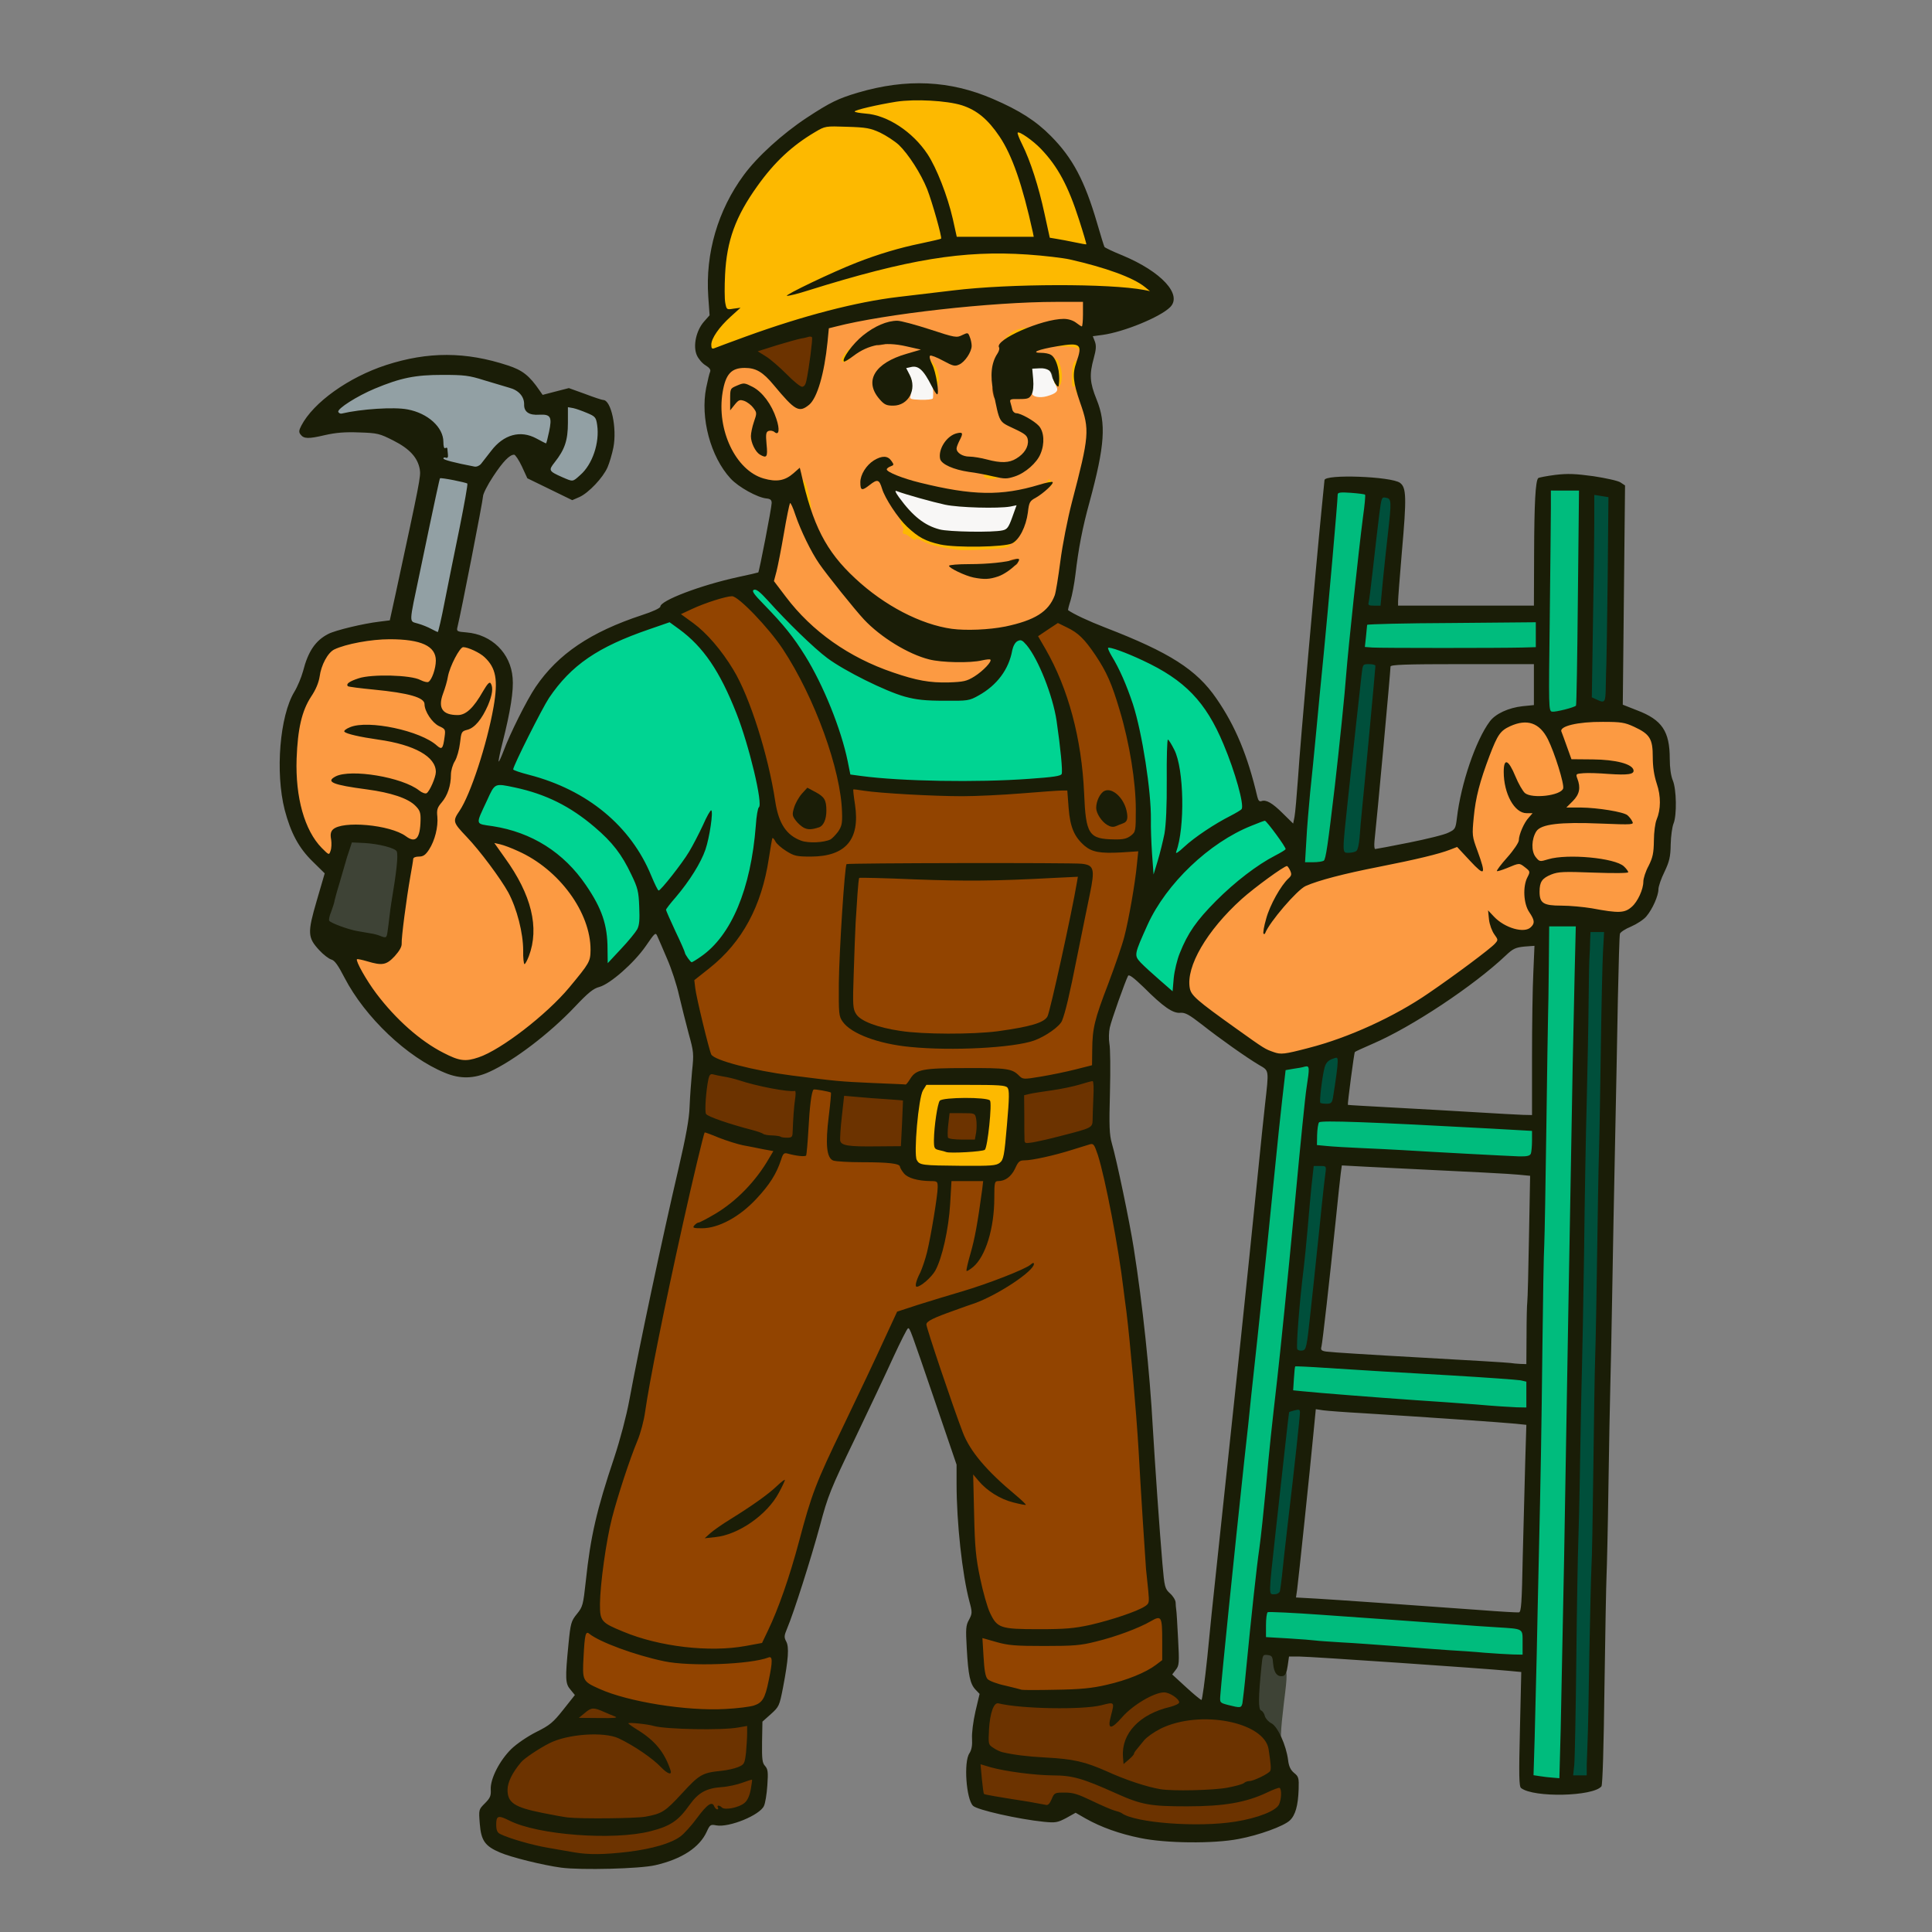 <svg xmlns="http://www.w3.org/2000/svg" version="1.0" viewBox="0 0 1024 1024">
  <rect x="0" y="0" width="1024" height="1024" fill="#808080" stroke="none"/>
  <path fill="#f8f7f6" d="M495.7 283.9c-2.1-.5-5.1-1.6-6.7-2.4-7.7-4-18-16.3-18-21.5 0-2.7.3-3 3.3-3 1.7 0 7.4 1.3 12.4 2.9 17.1 5.4 24.2 6.4 40.6 5.7l14.7-.6v2.8c0 1.5-1.1 5.6-2.4 9.2-2 5.5-2.8 6.6-5.2 7.1-4.4 1-34.4.8-38.7-.2zm-16.3-75.2c.5-4.8.3-6.8-.9-8.2-.8-1.1-1.5-3.4-1.5-5.1 0-3.5 1.6-4.4 8.3-4.4 2.9 0 4.4.7 6.4 2.7 4.4 4.9 6.4 9.9 6.1 15.6l-.3 5.2-9.4.3-9.4.3.7-6.4zm66.4 4.7c-1.4-.4-1.7-2.1-1.7-11V192h6.7c3.7 0 7.2.4 7.7.8 1.6 1.1 5.5 11.4 5.5 14.4 0 1.8-.8 3.3-2.5 4.4-2.4 1.6-12.5 2.7-15.7 1.8z"/>
  <path fill="#fc9a42" d="M239 564.1c-8.4-2.6-20.8-11-30.2-20.4-13.4-13.5-22.8-28-22.8-35.1 0-3.4.2-3.6 3.3-3.6 1.9 0 5.6.7 8.2 1.5l4.8 1.4 3.2-3.3c3.3-3.6 3.1-2.5 7.5-32.6 3.3-22.3 2.9-21 6-21 1.5 0 3.3-.7 4-1.5 1.1-1.3.6-1.5-3.7-1.5-3.4 0-5.8-.6-7.4-1.9-5.5-4.3-21.3-7.1-28.8-5.1-4.1 1.1-4.1 1.1-4.1 5.8 0 7.8-.8 9.2-4.6 9.2-7 0-15.6-13.6-18.9-29.8-1.3-6.4-1.6-11.9-1.3-24 .6-19.2 2.4-27.9 7.7-36 2.5-3.7 4-7.4 4.5-10.6.8-6.1 4.3-12.7 7.8-14.4 7.1-3.4 19.4-5.5 32.3-5.5 14.4 0 19.9 1.1 24.5 4.9 2.7 2.3 3 3.2 3.1 8.7 0 4.5.3 5.5.8 3.7.5-1.4 2-4.9 3.5-7.7 2.6-5.2 2.7-5.3 7.1-5.3 8.2 0 14.9 4 18.6 11.2 3.7 7.3 2.2 23.2-4.6 48-4.4 15.8-8.7 27.3-12.1 32.3l-2.4 3.7 2.7 2.6c1.6 1.5 4.7 4.9 7.1 7.6l4.2 4.9v-6.6l5.8.6c10.4 1 24.1 8.7 34.9 19.6 6 6.1 12.7 17.7 14.8 25.6 1.8 7 1.9 21.1.2 24.2-3.7 6.6-19.7 24-28 30.5-12.7 9.8-24.3 17.3-30 19.2-5 1.7-13.4 2-17.7.7zm-10.8-131.5c-.1-6.3.1-7.2 2.8-10.2 3.2-3.7 5-8.9 5-14.8 0-2.2.9-5.3 2.1-7.3 1.2-2 2.3-5.8 2.6-9.4.4-4.4 1-6.2 2.2-6.6 5.4-1.6 5.3-2.2-.4-2.2-3.3.1-5.4.3-4.7.6.8.3 1.2 2.5 1.1 6.1-.1 8.3-1 10.6-4.2 11.2-2.1.4-2.4.8-1.7 2 .5.8 1 4 1 7 0 7.5-3.4 14.4-7.2 14.8-2.5.3-2.7.6-1.7 2.4.7 1.3 1 5.6.7 11.2-.4 8.8-.4 9 1.1 5.6.9-2.1 1.4-6.2 1.3-10.4zm-28.7-18.1c-4.6-1.2-16.4-1.9-13.9-.9 1.5.6 13.1 2.1 16.4 2.2 1.4 0 .3-.6-2.5-1.3zm5.3-26.2c-1-.2-2.6-.2-3.5 0-1 .3-.2.5 1.7.5s2.7-.2 1.8-.5zm27.1-23.6c1.5-3.9 1.4-4.6-.5-1.9-1.9 2.7-7 3-11.7.5-2.3-1.1-6.3-1.7-13.7-1.9-11.2-.3-10.2.1 7.2 2.6 8.9 1.3 14.8 3.7 14.8 6 0 1 .3 2.7.7 3.7.6 1.4.9.8 1.4-2.2.3-2.2 1.1-5.3 1.8-6.8zm440.1 196c-4.6-1.7-4.6-1.7-19.6-12.4-20.7-14.8-24-17.7-24.8-21.3-3.1-15.9 6.5-34.5 27.5-53.5 17.4-15.6 29-21 31.7-15 .7 1.4 1.2 3.9 1.2 5.4v2.8l8.8-2.9c4.8-1.5 17.7-4.7 28.7-6.9 22.5-4.5 34.2-7.3 39.8-9.4 4.2-1.7 9.8-2 11.3-.6.5.6 1-2.4 1.1-8.2.3-12.8 1.7-20.6 5.8-32.7 7.4-22.2 11.1-26 25-26 7.9 0 10.4 1.2 13.6 6.4l1.9 3.1v-3.2c0-3.1.3-3.3 5.8-5 4.3-1.4 9-1.8 19.7-1.8 13 .1 14.4.3 19.6 2.7 8.4 4 9.9 6.4 9.9 16.2.1 5.4.7 9.9 2 13.6 2.2 6.3 2.7 18.3.9 22.7-.7 1.5-1.5 7.1-1.8 12.4-.6 7.7-1.2 10.7-3.4 14.9-1.5 2.8-2.7 6.6-2.7 8.3-.1 4.2-3.1 10.6-6.4 13.7-2.5 2.2-3.5 2.5-10.4 2.4-4.2-.1-11.5-.9-16.1-1.8-4.6-.9-11.9-1.6-16.4-1.6-6.2 0-8.5-.4-10.1-1.7-2.1-1.8-2.1-1.8-.3.3 2.3 2.7 2.3 10.6 0 12.9-1.4 1.4-3.1 1.7-9.5 1.3l-7.8-.5v3.3c0 3.7-3.1 6.6-21.5 20-18 13.1-25.7 18.1-38.2 24.3-27.2 13.5-55.9 21.4-65.3 17.8zm141-87.4c0-4.1-.3-5.4-1-4.3-1.1 1.7-1.3 6.1-.4 8.4 1.1 2.8 1.4 1.8 1.4-4.1zm5.9-12.9c.2-.2-.8-.4-2.2-.4-1.8 0-2.7.5-2.7 1.5 0 1.3.4 1.4 2.3.4 1.2-.6 2.4-1.3 2.6-1.5zm25.6-2.4c-4-1-16.3-1-19.5 0-1.5.5 2.4.8 10 .8 7.7 0 11.4-.3 9.5-.8zm-35.6-8.7c-.2-3.4-.3-3.9-.6-1.8-.3 1.7-1.2 3.8-2 4.8-1.5 1.6-1.4 1.7.5 1.7 2 0 2.2-.5 2.1-4.7zm26.1-16.1c16.9-.6 16.7-2-.2-2.1l-7.8-.1v-6.5h-11c-10.7 0-11 .1-8.9 1.8 1.2.9 3.4 1.7 5 1.7 2.7 0 2.9.3 2.9 3.6 0 3.1.3 3.5 1.8 2.9.9-.5 9.1-1 18.2-1.3zm-1.7-17.3c-.8-2.9-1.3-2.3-1.3 1.4 0 2.2.3 2.8.9 1.8.5-.7.6-2.2.4-3.2zm3-9.2c3.9-.3 3.8-.4-1.2-.5-4.5-.2-5.2 0-4.7 1.4.3.9.7 2.1.7 2.7.1.7.4.2.6-1 .3-1.8 1.3-2.3 4.6-2.6zm15.2-.7c-1.6-.4-4.8-.8-7-.8l-4 .1 3.5.7c1.9.4 5.1.7 7 .8h3.5l-3-.8zm-367.2-42.5c-21.8-5-42.3-15.5-57.9-29.8-7.8-7.2-19.4-22.1-19.4-25 0-1.2 1.1-7.3 2.4-13.6 1.4-6.4 3.3-16.1 4.3-21.6l1.8-10 3.5-.3c3.5-.3 3.5-.3 5.4 6 2.3 7.6 3.4 5.3 1.6-3.4-1.7-7.6-3.8-10.2-7.4-8.8-3.9 1.5-11.4 1.2-17.3-.5-6.2-1.8-12.6-7.7-16.6-15.2-7.1-13.3-7.5-39.7-.6-46.5 2.5-2.6 3.3-2.8 10.6-2.8 9.3 0 11.9 1.3 18.4 9 2.4 2.9 5.8 6.9 7.6 8.9l3.1 3.6 2.6-2.4c3.9-3.6 7.6-17.1 9.2-32.8l.7-7.3 3.6-.9c27-7 82.7-13.1 119.9-13.1H577v19h-3.6c-2.1 0-4.7-.8-6.2-2.1-2.9-2.3-5.2-2.1-15.7 1.1-3.3 1-7.1 2.1-8.5 2.4-3.2.7-10 6.8-10 8.9 0 1-.9 3.4-2 5.4-2.3 4.4-2.5 10.7-.6 17.8 1.3 4.7 1.4 4.8 1.5 1.6l.1-3.4 5 .5c2.8.3 5.3.1 5.6-.3.9-1.4 4.4-1 4.4.5 0 1.9 4 2.7 7.9 1.6 4.9-1.4 6.3-2.8 5-5.1-.5-1.1-.7-2.8-.4-3.9 1.4-4.3-4.8-11-10.1-11-3.4 0-3.5-.1-3.2-3.7.3-3.7.4-3.7 6.3-5 3.8-.8 9.1-1 14.4-.6l8.3.6-.4 6.2c-.2 4.1-1 6.8-2.1 7.9-1.7 1.8-2.3 5.2-.9 5.8.4.1 2.2 4.6 4 9.8 5.2 15.3 4.7 22.3-4.7 58.3-2.3 9-5 22.7-6.1 31.5-2.2 16.9-4.1 22.4-9.1 26.6-3.8 3.3-11.8 6.1-22.6 8.2-10.6 2-31.5 1.4-40.8-1.1-14-3.9-29.8-13.4-43.5-26.1-4.7-4.3-7.8-7-6.9-5.9.9 1.1 4.7 5.8 8.4 10.5 12.8 15.9 19.8 22.1 32.1 28.5 12.7 6.5 20.1 7.4 40.2 4.9l5.2-.7v4c0 4.9-2.5 8.3-8.8 12.1-4.4 2.5-5.6 2.7-16.7 2.9-7.5.1-14.4-.3-18.2-1.2zm41.7-61.1c0-.2-2.4-.3-5.2-.3-4.8.2-4.9.2-1.8.8 3.3.6 7 .3 7-.5zm2.8-15c1.7-.3 3.2-.8 3.2-1.2 0-.4 1-1.2 2.2-1.7 3.1-1.4 6.8-9.2 7.5-16l.6-5.7-2.9.5c-7.4 1.5-16.7 1.8-25.5.8-12.5-1.4-28.7-4.7-37.2-7.5-6.7-2.3-6.7-2.3-6.1-.2.9 2.8 8.2 15.3 9.3 16.1.5.3 1.3 2 1.7 3.7.7 3.5 2.9 5.7 5.6 5.8.9 0 3.2.9 5 1.9 3 1.7 9.9 3.4 18.3 4.5 3.2.3 12.8-.2 18.3-1zM467 249c0-1.1-.4-2-.8-2-.5 0-1.7.9-2.7 2-1.8 2-1.7 2 .8 2 2 0 2.7-.5 2.7-2zm69.5 0c1.4-.6-.1-.9-4.7-.9-3.9-.1-6.8.3-6.8.9 0 1.2 8.7 1.2 11.5 0zm-17-2.6c-5.1-1.4-11.3-1.9-10.2-.8.6.6 9.7 2.1 13.2 2.2 1.1 0-.2-.6-3-1.4zm-15.3-6.5c-.3-2.2-.7-2.7-1.3-1.8-1.3 2.1-1.1 4.9.4 4.9.9 0 1.2-1 .9-3.1zm45-9.1c-.9-.9-1.2-.1-1.1 3.3l.1 4.4 1.1-3.3c.7-2.4.7-3.6-.1-4.4zm-146.3-.5c0-3.3-.1-3.5-.9-1.5s-.4 5.2.6 5.2c.2 0 .4-1.7.3-3.7zm5.1-6.7c-.1-.6-.9-2.7-2-4.6l-1.9-3.5-.1 3.7c0 2-.3 4.3-.6 5.1-.4 1.1.1 1.3 2 1 1.4-.3 2.6-1 2.6-1.7zm68.5-13.6c2.4-2.6 6.9-2.8 6.1-.2-.6 1.7 0 1.9 5.3 2.1 3.3.1 6.2-.2 6.5-.7.3-.6.3-3.8-.1-7.2-.4-4.5-1.2-6.9-3-8.8-1.2-1.4-2.3-3.3-2.3-4.4 0-1.5-.5-1.7-2.7-1.2-10.7 2.6-20.3 8.9-20.3 13.4 0 2.2 5.6 9 7.4 9 .7 0 2.1-.9 3.1-2zm-80.7-2.1c-1.2-.7-2.4-.7-3.5 0-1.5.9-1.2 1 1.7 1s3.2-.1 1.8-1zm113.1-20.5c3.2-4 2.7-5.4-1.7-5.4-2.1 0-10-2-17.6-4.5-13.8-4.6-13.9-4.6-18.5-3-2.5.8-5.7 2.4-7 3.4l-2.5 1.9 6.8-.5c8-.7 22.6 2.2 22.6 4.4 0 .8 1.2 1.3 3.3 1.3 1.7 0 5 1.1 7.2 2.5 5 3 4.9 3 7.4-.1z"/>
  <g fill="#92a0a4">
    <path d="M225.5 336.3c-1.6-.9-4.8-2.2-7-2.8-5.2-1.6-5.3-2.6-1.6-20.6 7.8-37.7 12.1-58.2 12.7-60.5.8-3.2 3.1-3.2 19.2.2 3.3.7 2.9 5.2-2.3 30.4-2.4 11.8-5.9 29-7.7 38.3l-3.3 16.7H232c-1.9-.1-4.8-.8-6.5-1.7zm68.5-81.1c-4.8-2.4-5.5-3.1-5.8-6-.3-2.4.4-4.2 2.7-7.1 5.4-6.8 7.1-11.7 7.1-20.8V213h4.8c2.6.1 7.2 1.1 10.1 2.3 6.7 2.8 7.6 5.2 6.8 17.4-.7 10-3.5 17-8.8 21.8-4.9 4.4-9.1 4.6-16.9.7z"/>
    <path d="M248.5 250.3c-1.1-.2-5.3-1.1-9.2-1.9l-7.3-1.5v-6.5c0-7.5-1.6-11.2-6.3-14.8-6.2-4.7-10.4-5.9-20.8-5.7-5.2 0-12 .6-15 1.3-3 .6-7.2 1.2-9.4 1.2l-4 .1-.3-4.2c-.3-4.2-.2-4.3 5.8-8.2 7.2-4.7 18.3-9.4 28.8-12.3 6.4-1.8 10.5-2.2 23.7-2.2 14.8 0 16.7.2 25 2.9 5 1.5 11 3.3 13.4 4 5.1 1.4 8 4.7 8.1 9.2 0 3.9 2 5.2 7.2 4.6 2.3-.4 4.4-.1 5.3.7 1.8 1.5 2 8.7.3 15.9-1.1 4.9-1.3 5.1-4.6 5.1-1.9 0-5-1-6.9-2.1-7.8-4.9-15.4-.9-23.6 12.4-1.7 2.7-4.5 3.3-10.2 2z"/>
  </g>
  <path fill="#fdb900" d="M486.5 620.3c-4.9-1.1-5.4-6.2-3.2-29.9.9-9 1.8-14 3-15.8l1.7-2.6h23.8c17.2 0 24.1.3 25 1.2 1.6 1.6 1.5 8.8-.3 28.3-1.3 14.1-1.7 16.2-3.6 17.8-1.9 1.5-4.5 1.7-23.3 1.6-11.6-.1-22-.3-23.1-.6zm32.5-13.9c1.2-1.2 3.3-19.1 2.5-20.4-1-1.6-19-1.3-20.4.4-1.2 1.5-3.6 18.4-2.7 19.3 2.1 2.1 18.7 2.6 20.6.7zm-11.5-315c-9.4-1.3-15.4-2.8-18.5-4.6-2.1-1.2-3.6-1.6-3.8-.9-.2.6-1.3.2-2.5-.9-1.1-1.1-2.7-2-3.4-2-.7 0-1-.6-.7-1.5.4-.8.1-2.2-.6-3-.7-.8-.9-1.5-.5-1.5s.2-.7-.5-1.5c-2.4-2.9 4.3-1.8 7.1 1.1 7.5 8.1 18.9 10.9 40.2 9.9 10.4-.4 14.7-.3 14.2.4-.3.6-1.3 1.1-2.1 1.1s-1.3.4-1 .9c.3.5-.9 1.1-2.7 1.4-4.7.9-21.7 1.6-25.2 1.1zm-82.9-24.9c-1.8-7.2-2.1-15.5-.6-15.5.6 0 1 .9 1 2.1 0 1.1.4 1.8.9 1.5 1-.7 4.1 10.9 4.1 15.4 0 2.3-.5 3-1.9 3-1.5 0-2.2-1.4-3.5-6.5zm127.4-9c0-.8.6-1.5 1.4-1.5.8 0 1.6-.6 1.9-1.2.4-1 .7-1 1.7-.1 1.1 1 1.1 1.5 0 2.8-1.6 1.9-5 2-5 0zm-29.3-4.2c-.9-.2-1.5-.9-1.2-1.4.4-.5-.3-.9-1.4-.9-1.2 0-2.1-.4-2.1-1 0-1.1 8.8-1.4 11.4-.4 2.3.9 1.9 3.1-.6 3.8-2.5.6-3.4.6-6.1-.1zm48.1-44.9c-.5-.4-.8-1.7-.8-2.8 0-1.7-.2-1.8-1-.6-1.2 1.9-1.2-9.6 0-12.5.5-1.1.9-1.5 1-1 .1.6.6-.1 1.3-1.5l1.1-2.5.3 3c.5 4.5-1.1 18.8-1.9 17.9zm-78.1-7.9c-.9-3.1-1.7-7-1.7-8.7v-3.1l2.5 2.5c3.3 3.3 4.8 7.6 4 11.5-.9 4.9-2.9 4-4.8-2.2zm66.3 2.6c-.6-1.2-1.3-5.1-1.6-8.9-.5-5.9-.4-6.5.9-5 .8 1 1.6 1.5 1.9 1.3.3-.3 1 1.2 1.7 3.3 2.3 6.9-.1 14.5-2.9 9.3zm-113-12.5c0-1.3 4.4-6.6 5.5-6.6 1.3 0 .3 4.9-1.3 6.3-2.2 2-4.2 2.2-4.2.3zm-72-7.6c0-5.4.8-7.5 4.7-12.7 2.3-3 2.4-3.9 2.7-21 .3-19.9 1.7-26.5 8-39.1 3.9-7.7 13.1-20.9 18.4-26.5 5-5.3 14.6-12.8 21-16.6 5.1-3 5.7-3.1 18.5-3.3 7.3-.1 10.8-.3 8-.5l-5.3-.4v-7.4l7.4-1.7c14-3.3 21.9-4 35.6-3.5 21.4.7 29.8 4.5 38.6 17.3l3.9 5.7.3-3.2c.3-2.9.6-3.1 4.1-3.1 7.9 0 20.2 12.4 28.3 28.5 3.5 6.9 10.8 30 10.8 34.1 0 4-1 4.2-11.6 2-3.8-.8-8.5-1.7-10.4-2.1l-3.6-.5-2.7-12.4c-2.9-13.1-6.6-26.1-7.2-25.4-.2.2.3 2.6 1.1 5.3 2.4 7.8 6.4 26.1 6.4 29.2v2.8h-46.8l-2.7-11c-1.4-6-3.3-12.3-4.1-14-.8-1.6-1.2-2.1-.8-1 3.1 10.5 5.4 20.7 5.4 23.7 0 3.5-.2 3.7-3.7 4.3-6.1 1.1-23.6 5.3-26.3 6.4-3.9 1.5-1.2 1.3 8.5-.8 25.6-5.6 68.6-6.3 89.5-1.6 18.4 4.1 31.2 8.7 38.7 13.8 2.6 1.8 3.3 2.9 3.3 5.6v3.4l-6.7-.6c-3.8-.3-11.7-1.1-17.8-1.8-15.6-1.6-57.6-.6-79 2-9.3 1.1-22.6 2.7-29.5 3.5-22.3 2.6-50.8 10.1-81 21.2-8.5 3.1-17.4 5.9-19.7 6.1l-4.3.5V183zm198 2.5c0-1.4-4.5-2-11.7-1.8-.7.1-1.3-.7-1.3-1.7 0-1.9 4.1-3 11.3-3 3.7 0 3.7 0 3.7 4 0 2.2-.4 4-1 4-.5 0-1-.7-1-1.5zm-39.2-6.2c3.7-3.7 5.3-4.6 9.2-5.3 3.6-.7 4-.5 4 1.4 0 2.5-6.6 5.6-11.8 5.6-3.1 0-3.1-.1-1.4-1.7z"/>
  <g fill="#00d492">
    <path d="M611.3 522.1c-12.1-10.4-12.6-11.2-12.1-17.3.2-2.9 1.3-7.1 2.3-9.3 1-2.2 2.7-6 3.8-8.5 6.1-13.5 20-30.3 32.7-39.6 12.4-9.1 25.8-15.4 32.4-15.4 3.3 0 4 .6 9.1 7.4 4.6 6.1 5.6 8.1 5.3 10.7-.3 2.8-1.1 3.7-5.8 6.2-15.5 8.4-38 28.4-44.9 39.9-5.3 9.1-8.3 17.7-8.9 25.1l-.5 6.7h-3.3c-2.6 0-4.8-1.2-10.1-5.9zM319 505.7c0-12.4-3-21.3-11.4-33.5-11.8-17.4-28.8-28.1-49.5-31.3l-8.3-1.3.4-4.5c.3-2.5 2.4-8.5 4.6-13.3l4.1-8.8h5.3c2.9 0 8.2.7 11.8 1.5 3.6.8 7.6 1.7 9 2 1.4.3.9-.1-1.1-.9-2-.7-6.1-2-9.2-2.7l-5.7-1.2v-3.8c0-4.5 12.3-31.1 19-41 11.8-17.3 25.7-26.9 52.8-36.3 13.3-4.6 16.1-4.6 22.3 0 19.1 14 33.7 43.4 40.9 82.3 2.1 11.2 2.5 18.1 1.1 18.1-.5 0-1.1 4.2-1.5 9.3-2.5 33.7-12.9 58.6-29.2 69.8-3.4 2.3-5.3 2.9-8.1 2.7-4.2-.3-3.7.3-11.3-16.1-5.3-11.4-6.2-16.7-3.3-19.9 1.5-1.7 1.4-1.8-2.4-1.8-4 0-4.1 0-6.3-5.9-5.2-14.1-18.2-31.2-29-38.3l-4.5-3 4.5 3.8c11.2 9.3 17.8 17.2 22.7 27l4.8 9.7.3 12.2c.5 14.3.5 14.2-9.1 24.9-6 6.7-7.3 7.6-10.3 7.6H319v-7.3zm-25-86.6c-.8-.5-2.6-1.1-4-1.5-2.1-.5-2-.3.5.9 3.2 1.5 6 2 3.5.6z"/>
    <path d="M607.5 455.3c-.5-6-.8-13.9-.7-17.8.4-15.4-4.3-45.7-9.3-61.2-3.5-10.4-7.2-18.9-11.2-25.5-1.3-2.1-2.3-5.4-2.3-7.4v-3.7l5.3.6c6 .6 20.5 6.6 31 12.8 8.3 4.9 17.6 13.8 23.1 22.2 8.9 13.6 20.1 47.4 18.3 54.9-.4 1.6-2.5 3.2-6.3 5.1-8.1 4-21.3 12.9-25.3 17.1-2.6 2.7-4.3 3.6-6.8 3.6-3.1 0-3.3-.2-3.3-3.4 0-1.9.4-4.6 1-6.1 1.6-4.1 2.9-23.4 2.1-31-.6-6.3-.7-5.5-1.4 9-.7 16.9-1.4 21.3-4.8 33.8-2.1 7.6-2.2 7.7-5.4 7.7h-3.2l-.8-10.7zM469 415.9c-5.2-.5-12.2-1.2-15.4-1.6l-5.9-.8-1.4-7c-3.5-17.1-12.9-40.4-22.6-56-6.1-9.8-11.2-16.2-21.8-27.1-5.5-5.6-6.9-7.7-6.9-10.1 0-3.4 1.4-4.3 6.2-4.3 2.6 0 4.1 1.1 8.7 6.3 10.4 11.5 24.6 25.3 31.6 30.5 9.2 6.9 30.9 17.6 41 20.4 5.5 1.4 11.2 2.1 18 2.2 9.3.1 10.4-.1 15.2-2.8 9.7-5.4 16-13.8 17.8-23.9.9-4.4 3.1-5.9 8.3-5.5 3.2.3 4.2 1 7.4 5.8 4.4 6.4 11.2 23.1 12.6 31 2.7 14.5 3.6 22.3 3.6 31.5l.1 10-14.5 1.2c-16.5 1.3-67.7 1.4-82 .2z"/>
  </g>
  <path fill="#00bc7d" d="M820 945.3c-1.9-.2-5-.6-6.9-.9l-3.3-.5.6-25.2c1.5-58.5 2.7-116 3.6-174.7.6-34.4 1.7-101.4 2.5-149 .8-47.6 1.5-91.1 1.5-96.7V488h20v9.8c0 5.3-.4 28.8-1 52.2-.5 23.4-1.4 70.4-2 104.5-.9 55.3-2.9 164.1-4.6 258.3l-.6 33.2-3.2-.2c-1.7 0-4.7-.3-6.6-.5zm-171.5-38.4c-2.2-.5-4.3-1.3-4.8-1.8-.8-.8 1.1-22.9 5.8-67.1 1.4-12.9 3.6-34.3 5-47.5 1.3-13.2 4.7-45.1 7.5-71 4.9-45.6 6.9-64.6 11-105.5 1-10.7 2.7-26.3 3.7-34.6l1.7-15.1 6.2-1.2c3.4-.6 7.5-1.1 9.3-1.1 2.9 0 3.1.2 3.1 3.8 0 2-.5 6.9-1.1 10.7-1.2 8.6-3.1 26.5-6.9 67.5-3.4 36.1-7.5 76.4-9 89.5-3 26.2-4.2 37-6 57.5-1.2 12.4-2.7 27-3.5 32.5-1.5 10.2-4.2 35.4-7 64-2.1 21.8-1.7 20.5-6.8 20.4-2.3-.1-6-.5-8.2-1zm133.5-28c-6.3-.5-20.5-1.6-31.5-2.4-19.2-1.5-52.1-3.8-72.7-5.2l-9.8-.6v-9.4c0-7.7.3-9.5 1.6-10 1.5-.5 19.8.6 85.3 5.3 11.2.8 27.4 1.9 36 2.5 8.6.5 16.4 1.2 17.4 1.5 1.5.5 1.7 1.9 1.7 10v9.4l-8.2-.1c-4.6-.1-13.5-.6-19.8-1zm-3-131.5c-9.1-.7-26.6-2-39-2.9-31.3-2.1-57.1-4.3-57.7-4.8-.2-.3-.1-4.6.3-9.6l.7-9.1h3.1c6.6 0 119.1 7 122.3 7.6l3.3.6V749l-8.2-.1c-4.6-.1-15.7-.8-24.8-1.5zm-5-132.9c-12.4-.7-32.8-1.8-45.5-2.4-12.6-.6-25.4-1.4-28.2-1.7l-5.3-.5V602c0-11.3-.2-11 9.4-11 7.8 0 39.6 1.5 87.9 4.1l22.7 1.3v8.2c0 4.5-.3 8.9-.6 9.8-.7 1.9-6.9 1.9-40.4.1zm-84.7-168.7c.3-7.9 1.3-20.6 2.1-28.3.8-7.7 2.2-21.9 3.1-31.5.9-9.6 2.7-28.7 4.1-42.5 2.2-21.9 7.4-80.8 7.4-84.2 0-1.4 12.1-1.8 17.9-.7 3.7.8 3.8 1.5 1.6 18.4-2.6 19.2-6.2 53.5-9.6 90-1.2 14-7.5 71.3-9 83-.6 4.7-1.6 8.8-2.3 9.2-.6.4-4.4.8-8.5.8h-7.4l.6-14.2zm130.3-65.5c-1.7-.5-1.8-2.4-1.6-46.1.1-25.2.5-52.8.8-61.4l.5-15.8h20.9l-.7 59.8c-.4 32.8-.9 59.9-1.1 60.2-.3.2-3 1.2-6.2 2.2-5.6 1.7-8.9 2-12.6 1.1zm-95.4-34-4.3-.4.6-8.2c.4-4.5.8-8.8 1-9.4.4-1 10.8-1.3 48-1.3H817v18.7l-10.7.6c-10.9.7-74.4.7-82.1 0z"/>
  <path fill="#004f3b" d="M831.5 926.8c.3-9.5 1-44.5 1.5-77.8.6-33.3 1.5-81.6 2-107.5.5-25.8 1.4-74.4 2-108 .5-33.5 1.2-75.2 1.5-92.5.3-17.3.8-35.7 1.1-40.8l.6-9.2h13.1l-.7 18.8c-.4 10.3-1.1 44.6-1.6 76.2-1 53.8-2.6 144.3-5 277-.5 31.1-1.3 62-1.6 68.8l-.6 12.2H831l.5-17.2zm-161.5-84c0-2.9 1.4-17.7 3-32.8 1.7-15.1 4-35.8 5.1-46 1.1-10.1 2.2-18.6 2.4-18.9.3-.2 3-.6 6-.9l5.5-.4v4.8c0 4.8-1.8 22.7-6.5 62.4-1.3 11.3-2.7 23.4-3 27-1 10.2-.9 10-7.1 10H670v-5.2zm14.5-124.9c-1-1.6.9-28.3 3.5-48.9.5-4.1 1.4-13.1 2-20 .6-6.9 1.5-17.3 2.1-23.2l1.2-10.8h6.3c7.6 0 7.2-2.3 4.4 23.5-1 9.9-2.4 23-3.1 29-.6 6.1-2.1 20-3.3 31l-2.1 20-5.2.3c-3.1.2-5.4-.2-5.8-.9zm11.9-131.3c-.6-1.7 1.2-18.4 2.6-23.6 1-3.8 4.8-6 10.3-6 2.6 0 2.7.2 2.7 5.8 0 5-.7 11-2.5 22-.6 3.2-.6 3.2-6.6 3.2-4.3 0-6.1-.4-6.5-1.4zM709 449.3c0-3.2 1.1-16.4 2.5-29.3 2.7-25 6.2-57.1 7.2-65.7l.6-5.3H732v3.9c0 4.1-5.5 65.4-6.5 72.7-.3 2.3-.9 9.5-1.4 15.9-.5 8.3-1.2 11.9-2.2 12.6-.8.5-4 .9-7.1.9H709v-5.7zm134.1-75.6-2.4-1.1.8-56.6c.4-31.1.9-56.7 1.1-56.9.2-.2 3.2 0 6.6.5l6.3.9-.3 40c-.1 22-.5 47.8-.8 57.3l-.6 17.2-4.2-.1c-2.2 0-5.2-.5-6.5-1.2zm-120.8-54.9c1.7-15.3 3.9-33.8 5.3-45.5 1.9-14.7 1.5-14.2 9.3-12.7 3.1.6 3.1.7 3.1 6.8 0 3.3-.7 11.7-1.4 18.6-.8 6.9-2 18.2-2.7 25.3l-1.2 12.7h-13l.6-5.2z"/>
  <g fill="#924400">
    <path d="M356 908c-16.1-2-32.1-5.8-40.7-9.6-9.3-4-9.3-4.1-9.2-16.3 0-5.8.4-12.6.7-15.1.6-4.1 1-4.5 3.8-4.8 2.1-.2 4.8.7 8 2.6 6.8 4 16.2 7.6 27.9 10.8 13.4 3.6 35.8 4.5 48.5 1.9 4.7-1 10.4-2 12.8-2.2l4.2-.5v5.6c0 6-2.5 19.8-4.2 22.9-1.7 3.2-7.4 4.7-22 5.7-7.9.5-14.5.9-14.8.9-.3-.1-7-.9-15-1.9z"/>
    <path d="M538.5 898.6c-.5-.2-4.5-1.2-8.7-2.2-10.8-2.4-11-2.7-11.6-18.4l-.5-13h2.7c1.5 0 6.4 1 10.9 2.3 6.8 1.8 10.7 2.2 22.7 2.2 16.4-.1 25.6-1.9 41.8-8.1 10.5-4.1 12.2-5.6 2.1-1.9-14.9 5.4-25.9 7-47.4 7-23.6 0-24.9-.4-28.8-8.7-1.4-2.9-3.7-11.1-5.2-18.3-2.4-11.4-2.8-16-3.2-36.7-.5-23.8-.5-23.8 1.6-23.8 2.8 0 2.7-.6-1.4-5.6-3.6-4.3-6-9.9-12-27.4-12.3-35.9-13.5-39.7-13.5-44 0-4.2.2-4.6 3.8-6.2 2-.9 6.5-2.7 10-3.9 3.4-1.2 6.1-2.4 5.9-2.6-.4-.3-29 8.5-29.3 9-6.2 13.9-18.9 40.9-29.4 62.7-13.6 28.2-15.9 34-22.5 59-5 18.8-11 35.9-16.5 47.3l-3.1 6.5-8.7 1.6c-21.6 4-53.8.3-72.8-8.4-10.5-4.7-10.4-4.6-10.4-16.9.1-26.1 7.6-59.8 19.9-89.6 1.6-3.8 3.4-10.6 4-15 2.4-17.8 11.9-64.3 22.5-110.5 9.7-42.1 8.4-38 12.2-38 1.7 0 6.5 1.4 10.5 3 4.1 1.7 11.2 3.7 15.9 4.6 4.7.8 9.9 1.9 11.5 2.4 1.7.4 5.4 1.1 8.3 1.4l5.2.7v-6.3c.1-7.3 1.6-24.7 2.5-26.9.5-1.3-1.3-1.7-10.2-2.8-5.9-.7-13.9-1.9-17.8-2.7-8-1.6-23.6-6.3-24.9-7.5-1.6-1.4-8.7-31.4-9.2-38.9l-.4-7.5 8.2-6.5c17.1-13.6 27.5-32.8 31.3-57.8.8-5.6 1.5-10.4 1.5-10.7 0-.3 1.4-.5 3-.5 3 0 3 0 1.5-2.9-.8-1.6-1.9-6.2-2.6-10.3-3.7-24.6-13.5-55.5-22.2-69.8-6.2-10.3-14.1-19.4-21.2-24.7-5.6-4.1-6.5-5.2-6.5-7.9 0-2.9.5-3.3 7.3-6.3 10.2-4.4 16.4-6.1 22.6-6.1h5.4l9.1 9.2c14.9 15.1 26.9 35.4 36.9 62.3 4 10.7 5.6 16.5 8.6 30 .5 2.2.9 3.1 1 2.1.1-2.1-.7-2.1 19.8.3 17.4 2.1 48 2.4 69 .7 11.1-.9 22.7-1.6 25.6-1.6h5.4l.7 9.2c1.2 15.9 2.7 13.9 2-2.7-1.1-28.1-8.3-54.7-20.3-75.5-5.6-9.9-5.5-11.8 1.4-16.4 6.2-4.1 8.5-4.4 14.8-1.7 6.1 2.6 10.6 6.8 16.1 15 6.2 9.3 8.9 15.4 13.1 29.7 5.6 18.8 8.5 37.8 8.5 55.4v14.9l-2.6 2-2.7 2.1h6.6l-.6 9.8c-.6 11.1-3.7 30.1-6.8 41.7-1.1 4.4-5 15.6-8.5 24.9-7.3 19.1-8.4 23.5-8.4 35v8.1l-8.7 2.3c-18.8 4.7-34.6 6.4-35.6 3.9-.3-.8-2.1-2.1-4-3-2.9-1.4-6.7-1.7-21.4-1.6-20.1 0-23.7.8-26.8 5.6l-2 3.2-12-.5c-6.6-.2-15.4-.6-19.5-.9l-7.6-.4-1.6 14.2c-1.9 16.6-1.6 20.5 1.9 21.8 1.3.5 8.1.9 15.1.9 14.2 0 20.2.7 20.2 2.4.1.6 1 2.2 2.1 3.5 2 2.5 7.3 4 14.1 4.1h3.7l.4 7.3.3 7.2.2-7.2.2-7.3h13.5c7.9 0 14.4-.5 15.9-1.1 1.4-.7 3.4-3.1 4.6-5.5 1.7-3.8 2.4-4.4 5.1-4.4 4.1 0 15.9-2.7 24.9-5.7 4.1-1.3 9.8-2.7 12.6-3l5.2-.6 2 6.4c3.8 11.6 8.9 37.7 13.2 66.9 2.9 20.4 6.8 61.7 8.5 90 .3 5.2 1.5 23.7 2.7 41 1.3 17.3 2.3 35 2.3 39.3v7.7h3.1c2 0 3.4.6 3.8 1.6.3.9.6 7.4.6 14.4v12.9l-3.3 2.5c-5.4 4.1-15.5 8.2-26.2 10.7-8.2 1.8-13.6 2.3-30 2.5-11 .2-20.4.2-21 0zm-39-254.1.5-7-1.5 8c-.7 4.4-1.6 9.6-1.9 11.5-.4 3.1-.3 3 1-1 .8-2.5 1.7-7.6 1.9-11.5zm24.2-7v-5l-.7 5c-.5 2.8-.8 6.4-.8 8v3l.8-3c.4-1.6.8-5.2.7-8zm5.6-86c6.2-.8 13.1-2.2 15.3-3 2.1-.9 2.8-1.3 1.4-1-13.1 2.6-28.8 3.7-48.4 3.2-11.6-.3-22.7-.8-24.6-1.1-3.1-.5-3.1-.4.5.5 11.3 2.9 39 3.6 55.8 1.4zm-79-65.5c.4-13 .4-14.5-.3-7-1.7 18.4-3 48.9-2.2 53.7.5 3.6.9.3 1.3-12.7.3-9.6.9-24.9 1.2-34zm113.5 37c0-1.5-.5-.5-1.4 2.5-.7 2.8-1.3 5.7-1.3 6.5.2 2.4 2.7-6.2 2.7-9zm2-9.5c0-1.6-.2-1.5-.8.5-.4 1.4-.8 3.4-.8 4.5 0 1.6.2 1.5.8-.5.4-1.4.8-3.4.8-4.5zm3.6-16.3c1.5-7.2 2.6-13.7 2.4-14.4-.4-1-5.9 25.1-5.8 27.6 0 2.5 1-1.1 3.4-13.2zm5.4-34.9c-1-.9-14.3-1.4-58.9-1.9-31.7-.4-59.3-.4-61.3 0-3.3.6-3.6 1-3.5 3.9.2 3.1.2 3.1.6.4l.4-2.8 24.2.8c30.8 1 47.7 1 75.5-.1l22.2-.8.1 4.8.1 4.9.9-3.9c.7-2.9.6-4.3-.3-5.3zm-137.6-12.1c1-.4-2-.7-6.6-.7s-7.9.3-7.3.7c1.5.9 11.6.9 13.9 0zm156.1-1.9c-1.8-.2-4.8-.2-6.5 0-1.8.2-.4.4 3.2.4s5-.2 3.3-.4zm-161.8-12.9c2.1-.9 3.7-4.9 2.9-7.8-.7-2.9-5-5.1-6.9-3.6-.7.6-1.8 2.4-2.5 4.1-1.1 2.7-1 3.2 1 5.4 2.5 2.7 3 2.8 5.5 1.9zm162.5-3.1c.8-.7-3.4-7.4-5.3-8.5-3.9-2-5.1 4.3-1.6 8.1 1.9 2 4.9 2.2 6.9.4zm-60-133.7c0-.8 1.2-1.7 2.6-2 3.1-.8 3.7-.5 2.8 1.8-.8 2-5.4 2.2-5.4.2z"/>
  </g>
  <path fill="#3e4336" d="M674.5 920c-.4-1.1-2-2.7-3.6-3.5-1.6-.9-3.1-2.6-3.5-3.9-.3-1.4-1.3-2.7-2.1-3.1-1.4-.5-1.5-2.2-1-12.5.4-6.6 1-14.5 1.3-17.6l.7-5.5 5.6.3 5.6.3.3 4.7c.2 3.6.8 4.8 2.3 5.3 2.3.8 2.4 2.3.4 18-.8 6.6-1.5 13.7-1.5 15.8 0 3-.4 3.7-1.9 3.7-1.1 0-2.3-.9-2.6-2zM199.9 499.6c-.2-.3-4.7-1.3-10-2.4-5.3-1.1-11.7-2.9-14.3-4-4.1-1.9-4.6-2.4-4.6-5.4 0-1.8.6-5.3 1.4-7.8 2.1-6.7 4.2-13.8 6.1-20.5 1-3.3 2.5-8.2 3.4-11l1.7-5 9.5.3c5.2.1 11.8.9 14.6 1.7 4.3 1.3 5.4 2 6 4.3.7 2.7-.3 12.6-3.2 32.7-2.8 19.4-2.1 17.5-6.4 17.5-2.1 0-4-.2-4.2-.4zm357.6-300.3c-.3-1.5-1.2-3.1-1.8-3.5-.7-.4.2-.8 2.1-.8 3 0 3.2.2 3.2 3.5 0 4.3-2.5 4.8-3.5.8z"/>
  <path fill="#6c3300" d="M301.5 984.8c-2.7-.5-9-1.5-13.8-2.4-8.6-1.4-21.5-5.2-25.7-7.4-1.7-.9-2-2.1-2-8v-7h4.5c2.6 0 6.3.9 8.4 1.9 13.6 7 50.2 10.5 66.3 6.3l6.8-1.7h-25.3c-22.4-.1-26.4-.3-35.6-2.3-17.2-3.8-19.1-5.3-19.1-15.6 0-6.3.4-7.8 2.9-11.7 4.2-6.3 5-7.1 10.4-10.7 12.1-8.1 22.1-10.7 38.1-10 5.6.3 10.9.8 11.8 1.2 1.3.6 1.5.3 1.1-1.3-.5-2-1.2-2.1-13.4-2.1H304v-3.4c0-2.8.7-4 3.5-6.2 3.1-2.3 4.2-2.6 8.5-2.1 2.7.3 5.9 1.2 7.2 2 1.3.8 3.5 1.7 5.1 2.1 1.5.4 2.7 1.3 2.7 2.1 0 1.1 1.3 1.5 5.3 1.5 2.8 0 8.5.7 12.5 1.5 8.4 1.8 31.2 2.3 42.5 1.1l7.7-.9v7c0 3.9-.3 9.8-.6 13.2-.7 5.9-.9 6.3-4.1 7.6-1.9.8-6.8 1.9-11 2.4-4.1.5-7.7 1.2-8 1.5-1.5 1.5 10.2.4 14.9-1.4 2.9-1.1 6.8-2 8.7-2h3.4l-.7 6.5c-1.3 12.8-3.3 14.6-16.9 15.3l-9.2.4-4.2 5.8c-5.2 7.3-9.1 10.2-17.3 12.9-12.6 4.2-39.9 6.3-52.5 3.9zm305.9-16.3c-7.5-1.3-14.2-3.2-15.9-4.5-.5-.4-2.3-1-4-1.4-1.6-.4-6.5-2.5-10.8-4.7-5-2.5-9.1-3.9-11.6-3.9-3.4 0-4 .4-5 3-1.2 3.6-2.8 3.7-14.7 1.6-4.4-.8-11.9-2-16.7-2.7-4.8-.8-9.2-1.6-9.8-2-.5-.3-1.3-5.4-1.6-11.2l-.6-10.7h2.9c1.6 0 5.4.7 8.4 1.6 8 2.3 23.2 4.3 33 4.4 6.3 0 10.4.6 15.5 2.4 3.9 1.3 7.9 2.6 9 3 1.1.3-.8-.8-4.3-2.5-7.9-3.9-15.8-5.8-24.7-5.9-12-.1-28.2-2.7-32.2-5.1l-3.5-2.2.4-11.1c.5-14.2 1.7-17.1 7.3-17 2.2.1 6.9.7 10.5 1.3 10.1 1.9 34.2 1.8 42-.2 3.6-.9 7.7-1.7 9.3-1.7 2.4 0 2.7.4 2.7 3.1v3.1l3.3-2.8c9.2-7.7 23.3-10.8 29.1-6.3 2.1 1.7 2.6 2.9 2.6 6.5 0 3.5-.3 4.4-1.7 4.4-3.2 0-14.1 4.3-17 6.6-2.5 2.1-2.1 2 3-.5 7.8-3.9 17.8-5.5 30.7-4.8 17 .9 27.8 5.4 31.3 12.9 1.7 3.7 3.2 18.7 2 20.4-.4.6-1.6 1.5-2.6 2.1-1.4.7-.7.9 3 .9l4.8-.1.3 5.9c.5 8.9-.8 11-8.4 14-3.5 1.4-10.6 3.3-15.6 4.1-11.4 1.8-40.3 1.9-50.4 0zm45.6-16.4c8.7-2 18-5.3 18-6.5 0-.5-4.7 1-9.5 3-9.1 3.8-45.5 4.5-57 1.2-2.7-.8-6.1-1.8-7.5-2.2l-2.5-.7 2.5 1.5c3.1 1.9 11.9 4.6 18.5 5.7 8.3 1.3 27.1.3 37.5-2zm-207-342c-3.2-.6-3.5-.9-3.8-4.6-.2-2.2.2-9.3.9-15.9l1.2-11.8 14.6.6c8 .4 16.5.9 18.9 1.3l4.2.5-.6 14.2c-.3 7.7-.7 14.7-1 15.4-.2.9-4.2 1.2-15.6 1.1-8.4-.1-16.9-.4-18.8-.8zm93.8-5.2c-.3-2.4-.4-9.6-.4-15.9l.1-11.4 3-.7c1.7-.4 7.1-1.3 12-2 5-.7 11.6-2.1 14.9-3.1 3.2-1 7.6-1.8 9.7-1.8h3.9v9.8c0 5.3-.3 12.1-.7 15-.5 4.6-1 5.5-3.2 6.4-6.4 2.4-25.2 6.9-31.7 7.4l-7.1.7-.5-4.4zm-40.1 1.4c-.9-.8-.9-7.2-.1-14l.7-5.3h19.6l.7 4.5c.3 2.5.3 7-.1 10l-.6 5.5h-9.8c-5.4 0-10.1-.3-10.4-.7zm-92.7-1c-2.4-.3-4.9-.8-5.5-1.3-.5-.4-3-1.3-5.5-2-14.7-3.8-24-7.2-25.1-9.1-.8-1.5-.8-4.8 0-12.1 1.8-16 1.3-15.2 8.5-14.4 3.4.3 8.6 1.3 11.6 2.2 15.4 4.3 20.1 5.4 26.9 6l7.3.7-.6 9.6c-.4 5.3-.9 12.2-1.2 15.4l-.6 5.7-5.6-.2c-3.2-.1-7.7-.3-10.2-.5zm119.6-395.5c-1.1-4.2-.7-5.8 1.4-5.8 1.7 0 2 .7 2 4 0 4.5-2.3 5.7-3.4 1.8zm-113.1-8.9c-3.9-3.8-8.7-8-10.7-9.1-3.2-1.8-3.8-2.7-3.8-5.4v-3.3l11.3-3.5c6.1-2 13.8-3.8 16.9-4.2 5-.6 5.9-.4 6.4 1.1.8 1.9-.9 17.4-2.8 26.3l-1.1 5.2h-4.6c-4.4 0-5-.3-11.6-7.1zM464 181c0-1.6.7-2 3.5-2 4 0 4.9 2.4 1.3 3.4-3.8 1-4.8.7-4.8-1.4z"/>
  <g fill="#1a1d07">
    <path d="M297.5 989.9c-9.7-1.3-26.6-5.5-32.4-8-8.1-3.4-10.1-6.4-10.8-15.2-.6-7.6-.6-7.6 2.7-10.9 2.8-2.8 3.3-4 3.1-7.3-.3-5.7 4.7-15.4 10.9-21.5 2.9-2.8 8.5-6.6 13.2-9 7.3-3.6 9-5.1 14.4-11.9l6.1-7.7-2.3-2.8c-2.8-3.2-2.9-5.8-1.1-24.1 1.1-11.2 1.4-12.3 4.5-16.1 3.1-3.8 3.3-4.8 4.7-17.5 2.5-23.6 5.7-37.5 15.1-65.5 3.1-9.4 6.4-21.9 7.9-30 5.2-28.2 17.7-87 26.1-122.9 4-17.3 5.7-26.5 5.9-33 .2-4.9.8-13.4 1.3-18.7 1-9.3.9-10.3-1.8-20-1.5-5.7-3.8-14.8-5.1-20.3-1.2-5.5-4.1-14.3-6.4-19.5-2.2-5.2-4.5-10.5-5.1-11.8-.9-2.2-1.3-1.8-6.1 5.2-6.3 9.1-18.9 20.1-24.6 21.7-3.2.8-6 3.1-12.9 10.4-13.5 14.3-32.6 28.8-45.4 34.6-8.1 3.7-15.5 3.9-23.6.5-20-8.2-42.3-29.4-53.2-50.4-3.4-6.6-5.2-9.1-6.9-9.6-1.3-.3-4.3-2.6-6.5-5-6.2-6.7-6.3-9.2-1.3-26.3l4.2-14.4-6.4-6.3c-7.4-7.2-11.6-15.2-14.8-27.3-5.1-20-2.6-49.9 5.1-62.6 1.6-2.6 3.7-7.6 4.6-10.9 2.7-10.6 6.6-16.3 13.4-19.8 3.9-2 18.6-5.5 27-6.5l5.6-.7 3.2-14.6c12.7-58.9 13.3-61.7 12.7-65.4-1.1-6.2-5.3-10.9-14-15.3-7.3-3.7-8.4-4-18.1-4.3-7.6-.3-12.3.1-18.1 1.4-8.9 2.1-11.3 2-13-.3-1-1.2-.9-2.2.4-4.7 6.4-12.3 25-25.6 44.9-32.1 22.2-7.2 42.2-7.2 64.6.2 7.7 2.5 11.4 5.4 16.8 13.3l1.6 2.3 6.9-1.8 7-1.8 8.6 3.1c4.7 1.8 9 3.2 9.6 3.2 4.2 0 7.4 14.9 5.4 25.2-.7 3.5-2.1 8.2-3.1 10.5-2.4 5.5-10 13.5-14.8 15.7l-3.9 1.7-11.9-5.8-11.9-5.8-2.9-6.3c-1.6-3.4-3.5-6.2-4.1-6.2-2.4 0-5.9 3.6-11.1 11.5-3 4.5-5.4 9.3-5.4 10.6 0 2.1-11.7 61.9-13.5 69.1-.6 2.4-.4 2.6 4.8 3 13.3 1.1 23.4 11 24.4 24.1.6 6.6-1.1 17.5-5.3 34.1-1.4 5.4-2.3 10-2.1 10.2.2.3 1.4-2.4 2.7-5.8 3.1-8.5 12.2-26.8 16.9-33.7 11.9-17.5 29.1-29.1 56.4-38.1 5.6-1.8 9.7-3.7 9.7-4.5 0-3.2 21.3-11.3 41-15.6 5.8-1.2 10.7-2.4 10.9-2.5.5-.4 7.1-34.4 7.1-36.8 0-1.6-.7-2.2-2.7-2.4-4.7-.4-14.9-6-19.1-10.6-10.6-11.5-16.1-32.1-12.9-48.1.8-3.8 1.7-7.7 2.1-8.5.4-1.1-.4-2.1-2.5-3.4-1.7-1-3.8-3.5-4.6-5.4-2.1-4.9-.3-13 3.8-17.7l3-3.4-.7-9.8c-1.6-23.1 5.1-45.9 18.8-64.5 7.2-9.8 20.4-21.8 33.4-30.4 12.5-8.2 16.7-10.2 27.1-13.3 25.8-7.6 48.8-6.5 71.5 3.3 14.2 6.1 22.9 11.7 30.8 19.7 11.5 11.6 17.9 23.6 24.5 46.2 1.9 6.5 3.6 12.1 3.9 12.6.3.4 4.6 2.5 9.6 4.5 20.6 8.6 31.8 20.8 25.2 27.4-5.3 5.3-24.7 13.2-35.8 14.7l-5.2.7 1.1 2.8c.8 2.2.7 4.2-.6 8.9-2.4 8.7-2.1 12.9 1.5 21.8 5.2 12.7 4.4 24.4-3.7 54.3-3.8 13.7-5.9 24.8-7.5 38.5-.6 5-1.8 11.2-2.6 13.8-.9 2.7-1.4 4.9-1.3 5.1 3 2.1 10.6 5.7 19.9 9.3 33.9 13.1 48.2 22.2 58.7 37.5 10.1 14.6 16.6 30.3 21.7 52.1.5 2 1.1 2.7 2.2 2.3 2.4-.9 5.7.9 11.3 6.5l5.5 5.4.7-3.5c.4-1.9 1.2-11.4 1.9-21 1-16.4 9.2-109.2 12.5-142.4.8-8.2 1.5-15 1.5-15.1 0-3.3 35.3-2 40 1.4 3.4 2.5 3.6 7.5 1 36.8-1.1 13-2 24.7-2 26v2.3h72l.1-27.7c.1-26.5.7-38.4 2.2-39.9.3-.3 4.4-1.1 9-1.7 6.7-.8 10.7-.6 20.3.7 6.5 1 13 2.4 14.3 3.3l2.4 1.6-.6 58.1-.6 58.1 7.6 3c13.2 5 17.3 11.1 17.3 25.7 0 4.7.6 9 1.6 11.4 2 4.7 2.2 18.6.4 22.9-.7 1.7-1.4 6.6-1.5 11-.1 6.7-.7 9.1-3.3 14.6-1.8 3.6-3.2 7.8-3.2 9.2 0 3.4-3.1 10.5-6.4 14.4-1.4 1.7-5.1 4.1-8.1 5.4-3 1.2-5.7 3-5.9 3.8-.3.9-.7 16.5-1.1 34.6-.3 18.2-1 52.8-1.5 77-.5 24.2-1.2 59.8-1.5 79-.3 19.3-.8 41.3-1 49-.2 7.7-.7 31.8-1 53.5-.3 21.7-.8 42.9-1 47-.2 4.1-.7 30.7-1.1 59-.4 32.4-1 52-1.6 52.8-4.4 5.4-36 6.1-42.6.9-1.1-.8-1.2-6.9-.6-31.3l.7-30.2-6.4-.6c-13.2-1.3-105.7-7.6-111.1-7.6h-5.6l-.7 4.9c-.5 3.5-1.2 5-2.4 5.4-3 .7-4.9-1.6-5.3-6.4-.3-3.9-.6-4.4-2.9-4.7-2.6-.3-2.7-.1-3.3 6-1.7 16.7-1.7 22.8-.2 23.4.8.3 1.7 1.6 2 3 .4 1.3 1.9 3 3.5 3.8 3.3 1.7 7.8 11.6 8.8 19.4.4 3.4 1.3 5.3 3.2 6.9 2.4 1.9 2.6 2.7 2.4 8.7-.3 8.6-1.7 13.7-4.7 16.5-3.2 3-16.3 7.8-27.1 9.8-13.3 2.6-38.8 2.3-52.1-.5-10.9-2.2-20.8-5.7-29.1-10.4l-5.2-3-5 2.8c-4.6 2.4-5.6 2.6-11.8 2-13.6-1.4-35.4-6.3-37.6-8.5-3.6-3.6-5-23.3-1.9-27.8 1.2-1.9 1.6-4.2 1.4-7.8-.2-2.9.6-9.1 1.8-14.4l2.2-9.3-2.2-2.3c-2.8-3-3.8-7.4-4.6-21.8-.6-10.4-.5-12.2 1.2-15.2 1.7-3.3 1.8-3.8.2-9.7-3.8-14.3-6.8-41.8-6.8-62.4v-10.1l-11.4-33.4c-13.2-38.6-13.3-38.9-14.3-38.9-.5.1-3.9 6.9-7.8 15.3-3.8 8.4-13.1 28-20.6 43.7-12.7 26.3-14.1 29.8-18.3 45.6-4.6 17-13.8 46-17.4 54.5-1.6 3.8-1.7 4.7-.5 6.9 1.6 2.9 1.2 9.3-1.7 24.5-1.9 9.7-2.1 10.1-6.4 14l-4.5 4-.2 10.8c-.1 9.1.1 11.1 1.6 12.7 1.5 1.7 1.7 3.2 1.2 10.3-.3 4.6-1.1 9.5-1.8 10.9-2.2 4.9-18.4 11.5-25.2 10.3-3.1-.6-3.4-.4-5.1 3.3-3.8 8.4-13.3 14.6-27.3 17.8-8.1 1.9-39.3 2.7-49.8 1.3zm35.5-8.4c12.8-1.6 22.8-4.5 27.7-8.2 1.8-1.3 5.8-5.7 8.8-9.8 5.4-7.3 8-9 9.1-6 .4.8 1 1.5 1.6 1.5.5 0 .6-.4.3-1-.8-1.3.8-1.3 2.1 0 1.6 1.6 9.2 0 12-2.4 1.6-1.3 2.7-3.9 3.3-7.1.5-2.7.8-5.1.7-5.2-.1-.2-2.4.6-5.2 1.6-2.7 1-7.6 2.1-10.9 2.3-8.2.6-12.3 2.9-17 9.4-6 8.5-10.2 11.3-20.8 14-19.6 5-59.8 2-74.8-5.7-5.8-2.9-6.9-2.6-6.9 2.1 0 2.9.5 4.2 2 5 4.2 2.2 17.1 6 25.7 7.4 4.8.9 11.1 1.9 13.8 2.4 7.5 1.3 15.7 1.2 28.5-.3zm321.8-16c11.9-1.9 21.5-5.7 23.1-9.1 1.3-2.8 1.5-8 .3-8.8-.4-.2-3.4.9-6.7 2.5-11.2 5.3-22.8 7.3-42.5 7.3-19.2 0-24-.8-37.5-6.9-17.6-7.9-23-9.5-33.5-9.5-9.7-.1-25-2.1-32.9-4.3l-5.4-1.6.7 7.7c.4 4.2.9 7.8 1.1 8 .3.4 6.8 1.5 24 4.2 3.9.7 7.8 1.4 8.7 1.6 1.2.4 2.1-.5 3.2-3 1.4-3.4 1.6-3.5 7-3.5 4.5 0 7.1.9 14.4 4.4 5 2.4 10.3 4.7 11.8 5.1 1.6.4 3.4 1 3.9 1.4 7.1 5.2 40.6 7.7 60.3 4.5zM342 962.9c8.8-1.6 10.5-2.6 19.5-12.4 9.1-9.9 10.7-10.9 20.6-11.9 3.1-.3 7.2-1.2 9.1-2 3.3-1.4 3.5-1.8 4.2-7.7.3-3.4.6-8 .6-10.2v-3.9l-4.7.8c-8.4 1.6-38.6 1-44.8-.8-3.3-1-13.5-2-13.5-1.4 0 .2 2.2 1.8 4.8 3.4 9.4 5.8 14.4 11.9 17.6 21.5.9 2.7-1.5 2-4.9-1.5-4.5-4.8-14.5-11.6-22.5-15.4-7.8-3.7-27.2-2.4-36.9 2.6-5.2 2.6-13.3 8-14.9 10-4.6 5.4-7.2 10.7-7.2 14.6 0 6.9 3.6 9.3 18.6 12.3 5.4 1.1 11.5 2.2 13.4 2.4 7.5.8 35.8.5 41-.4zm308.6-15.4c4.3-.8 8.2-1.9 8.8-2.5.5-.5 1.8-1 2.8-1 2.2 0 10-3.8 11-5.3.6-1 .4-3.5-.8-11.5-2.2-14.6-36.4-21.2-57.2-11-3.4 1.7-7.4 4.5-8.8 6.2-1.4 1.7-3.2 3.9-4 4.9-.8.9-1.4 2-1.4 2.3 0 .4-1.2 1.7-2.7 3l-2.8 2.4-.3-3.9c-.9-12.3 8.8-22.6 25-26.4 2.6-.7 4.8-1.7 4.8-2.4 0-1.9-5.1-5.3-8-5.3-5.3 0-16.6 6.7-22.2 13.1-6 6.9-8 6.7-6-.6 2-7.6 2-7.5-5-5.7-9.9 2.5-42.4 2-54.7-1-2.4-.5-4.4 5.2-4.9 13.8-.4 7.8-.4 8.1 2.3 9.8 1.4 1 3.6 2 4.8 2.3 6.1 1.4 13.1 2.3 22.6 2.8 15.2.8 21.2 2.2 33.3 7.6 9.5 4.3 20.6 8 27.8 9.2 6.4 1.1 28.4.6 35.6-.8zm178.4-121c2-118.2 2.9-169.8 3.5-202.5.7-43.4 1.4-78.3 2.1-108.2l.6-24.8h-14.1l-.2 21.3c-.1 11.6-.3 23.5-.4 26.2-.1 2.8-.5 29.3-.9 59s-.9 57.6-1.1 62c-.3 4.4-.7 29.2-1 55-.5 44.3-.8 63.9-2 115.5-.3 11.8-.7 32.8-1 46.5-.3 13.8-.8 33.9-1.1 44.7l-.6 19.7 3.3.5c1.9.3 5 .7 6.9.8l3.5.3.7-26c.3-14.3 1.1-54.8 1.8-90zm12 108.8c.1-3.2.3-9.4.5-13.8s.6-25.1.9-46c.4-20.9.9-41.1 1.1-45 .3-3.8.7-27.2 1-52 .3-24.7.7-51.7 1-60 .3-8.2.7-32.1 1-53 .3-20.9.7-45.9 1-55.5.3-9.6.7-34.8 1-56 .3-21.2.8-43.3 1.1-49.2l.6-10.8H843l-.2 4.8c0 2.6-.2 6.1-.3 7.7-.2 1.7-.4 12.7-.5 24.5-.1 11.8-.6 35.7-1 53-.5 17.3-1.1 53.1-1.4 79.5-.4 26.4-.9 53.6-1.1 60.5-.2 6.9-.7 29.2-1 49.5-.3 20.4-.8 40.6-1 45-.2 4.4-.7 31.2-1 59.5-.3 28.3-.8 54.1-1.1 57.3l-.6 5.7h7.2v-5.7zm-515-25.5c-1.4-.5-3.8-1.6-5.5-2.3-5.8-2.6-7-2.6-10.4.3l-3.3 2.7 10.9.1c7.9.1 10.1-.1 8.3-.8zm73.5-5.8c4.6-1.5 6-3.8 7.9-13.2 2.2-10.4 2.1-13.2-.1-12.3-9.6 3.7-41.6 4.9-55.3 2-15.4-3.2-34.3-10.2-39.7-14.6-1.9-1.6-2.4.5-3 12.1-.7 12.8-.6 13.1 8.3 17.1 15.2 6.9 46.5 11.9 66.9 10.7 6.3-.3 13.1-1.2 15-1.8zm259-1.2c.2-1.3 1.2-9.5 2-18.3 2.8-28.6 5.5-53.8 7-64 .8-5.5 2.3-20.1 3.5-32.5 1.8-20.5 3-31.3 6-57.5 1.5-13.1 5.6-53.4 9-89.5 3.4-36.4 5.8-60.2 6.5-64.5 1.7-10.9 1.6-11.7-.8-11.2-1.2.4-4 .9-6.3 1.2l-4 .7-1.8 15.6c-1 8.7-2.6 24-3.6 34.2-3.8 38.3-5.2 51.6-9.5 92-2.5 22.8-4.7 43.5-4.9 46-.3 2.5-1.2 11-2.1 19-5.7 53.2-11.7 111.8-12.7 124.5-.3 4-.3 4 4.2 5.2 6.4 1.6 6.9 1.6 7.5-.9zm-18.6-24.5c1.2-12.6 3.3-33.1 4.7-45.8C656.1 724.8 660.2 686.1 667 619c1.1-11.3 2.7-26.4 3.5-33.7 2.1-18.6 2.2-17.7-3.1-20.8-6.6-3.9-20.9-14-30.4-21.5-6.7-5.2-8.8-6.4-11.4-6.2-3.9.4-9-3.1-19.4-13.5-5.3-5.1-7.8-7-8.3-6.1-1.5 2.9-8.9 23.6-9.7 27.5-.5 2.3-.6 6.1-.2 8.4.5 2.4.6 14 .3 25.8-.5 18-.3 22.5 1 27.1 2.6 8.9 9.4 41.5 11.6 55.5 4.7 29.8 8.5 65.5 10.1 95 1.2 20 3.5 53.6 5.1 72.2 1.1 12.6 1.3 13.3 4 15.8 1.6 1.4 2.9 3.5 3 4.8 0 1.2.2 2.9.3 3.7.2.8.6 7.8 1 15.5.7 12.9.6 14.3-1.2 16.5l-1.9 2.5 7.4 6.8c4 3.7 7.7 6.7 8.1 6.7.4 0 1.8-10.2 3.1-22.7zM586.5 893c10.7-2.4 20.8-6.5 26.2-10.6l3.3-2.5v-10.2c0-13-.4-13.7-6.1-10.4-6.2 3.6-18.4 8.2-29.2 10.8-7.9 2-11.7 2.3-27.2 2.3-15.3 0-19.1-.3-25.4-2.1l-7.4-2.1.6 9.9c.4 7.2 1 10.5 2.1 11.8.9 1 5.1 2.6 9.4 3.5 4.2 1 8.2 2 8.7 2.2.6.2 8.7.2 18 0 13.1-.2 19.3-.8 27-2.6zM807 870.6c0-7.6.7-7.2-13.5-8.1-5.5-.3-15.2-1-21.5-1.5-6.3-.5-18.7-1.4-27.5-2-8.8-.6-28.5-2-43.8-3.1-15.3-1.1-28.2-1.7-28.8-1.4-.5.4-.9 3.5-.9 6.9v6.3l12 .7c6.5.4 12.9.9 14.2 1.1 1.3.2 7.5.6 13.8 1 6.3.3 19.4 1.3 29 2 9.6.8 22 1.7 27.5 2.1 5.5.3 14.3.9 19.5 1.4 5.2.4 11.9.8 14.8.9l5.2.1v-6.4zm-411.8 1.8 8.7-1.6 3.1-6.5c5.5-11.4 11.5-28.5 16.5-47.3 6.7-25.2 8.8-30.8 23.4-61 8.1-16.8 17.8-37.3 21.6-45.7l7-15.1 11-3.6c6.1-1.9 16.4-5.1 23-7 14-4.1 34-11.9 36.7-14.3 1.1-1 1.8-1.2 1.8-.4 0 3.8-19 16.4-31.5 20.9-1.6.5-6.4 2.2-10.5 3.7-11.3 4-15 5.8-15 7.5 0 1.8 14 43.4 19.3 57.2 3.8 10 12.7 20.5 28 33.2 3.2 2.7 5.6 5 5.4 5.2-.2.2-3.2-.4-6.7-1.3-6.8-1.7-13.9-6.1-18.4-11.5l-2.8-3.3.5 21c.4 17.6.9 23.1 3.2 34 1.5 7.2 3.8 15.4 5.2 18.3 3.8 8.1 5.5 8.7 25.8 8.7 14.2 0 18.7-.4 27.5-2.3 11.2-2.6 24.7-7.1 28.8-9.8 2.3-1.5 2.4-1.9 1.8-8.3-.4-3.6-.9-8.8-1.2-11.6-.4-4.9-2.9-43.7-3.9-62.5-1.3-21.5-4.5-57.9-6.5-74-.6-4.1-1.2-9.3-1.5-11.5-2.6-22.2-9.7-59.1-13.6-71.3-1.9-5.6-2.3-6.2-4.2-5.7-1.2.4-5.6 1.7-9.7 3-9.5 3-21 5.5-24.9 5.5-2.7 0-3.4.6-5.1 4.4-2.1 4.3-5.2 6.6-9 6.6-1.8 0-2 .7-2 8.9 0 16.1-4.6 31-11.2 36.6-1.7 1.4-3.3 2.4-3.5 2.1-.3-.2.7-4.4 2.1-9.3 2.2-7.6 3.7-15.5 6.2-34l.5-4.3h-16.8l-.7 12.2c-.8 13.2-4.2 28.6-7.9 35.3-2 3.5-7.7 8.5-9.8 8.5-1.1 0-.4-3.2 1.9-7.6 1-2.2 2.6-6.9 3.5-10.5 2.1-8.5 5.7-30.4 5.7-34.6 0-3.1-.2-3.3-3.7-3.3-6.9-.1-12.2-1.6-14.2-4.1-1.1-1.3-2-2.9-2.1-3.5 0-1.7-6-2.4-20.2-2.4-7 0-13.8-.4-15.2-.9-3.5-1.4-4.2-8.7-2.3-23.8.8-6.5 1.3-12 1.1-12.2-.5-.5-8.8-2-9.2-1.6-1.1 1-2.1 9.3-2.7 20.9-.4 7.2-1 13.5-1.2 14-.5.8-5.2.3-9.9-1-1.8-.5-2.4 0-3.4 3.3-2.5 7.5-6 13.1-13.1 20.7-8.9 9.6-20.1 15.6-28.8 15.6-4.6 0-5.2-.2-4.1-1.5.7-.8 1.7-1.5 2.2-1.5.6 0 4.6-2.1 9-4.7 11.2-6.7 21.5-17.3 28.5-29.5l2.2-3.7-5.5-1c-3-.6-7.8-1.6-10.7-2.1-2.9-.6-8.6-2.4-12.7-4-4-1.7-7.4-2.9-7.5-2.8-.5.6-6.6 26.1-11.4 47.8-9.9 44.4-18 84.8-20.2 100.5-.6 4.4-2.4 11.2-4 15-4.2 10.1-10.5 29.4-13.5 41-3.1 12-6.3 35.1-6.4 45.7 0 9 .6 9.8 12.3 14.6 19.1 8 45.8 11.1 64.9 7.6zm411.9-47.9c.4-16.5 1-38.8 1.3-49.7l.6-19.6-5.7-.6c-5.8-.6-50.2-3.7-81.3-5.6-9.1-.5-18.3-1.2-20.6-1.5l-4-.6-1.2 12.3c-1.9 20.1-8.1 79-8.7 83.4l-.6 4.1 10.8.6c10.2.6 46.3 3.1 87.3 6.1 10.2.8 19.2 1.3 20 1.2 1.3-.1 1.6-4.5 2.1-30.1zm-128.7 18.8c.2-1 .7-4.7 1.1-8.3.3-3.6 1.7-15.7 3-27 3.7-31.1 6.5-57.3 6.5-59.4 0-1.5-.5-1.7-2.7-1.1-1.6.4-2.9.8-3 .9-.1.1-1.1 8.5-2.2 18.6-1.1 10.2-3.4 30.9-5.1 46-3.7 33.6-3.6 32-.6 32 1.5 0 2.7-.7 3-1.7zM809 739.1v-6.8l-3.1-.7c-1.7-.3-18.2-1.5-36.7-2.6-35-2-40.2-2.3-66.6-4-8.7-.6-16-.9-16.1-.8-.2.2-.5 3.1-.7 6.5l-.4 6.2 5 .5c7.5.8 40.6 3.4 59.6 4.7 9.1.6 23.7 1.6 32.5 2.3 8.8.8 18.4 1.4 21.3 1.5l5.2.1v-6.9zm.1-31.3c0-8.4.2-16.4.4-17.8.2-1.4.6-17 .9-34.7l.6-32.1-6.2-.6c-5.5-.5-18.2-1.2-80.5-4.2l-13.1-.7-.6 4.4c-.3 2.4-1.5 13.4-2.6 24.4-3.3 31.8-7 64.8-7.6 67.2-.5 1.8-.1 2.3 2.8 2.7 1.8.3 24 1.7 49.3 3.1 25.3 1.4 46.9 2.7 48 2.9 1.1.2 3.5.4 5.3.5l3.2.1.1-15.2zm-114.5-12.3c1.2-11 2.7-24.9 3.3-31 .7-6 1.8-17.3 2.6-25 .8-7.7 1.7-15.7 2-17.7.5-3.7.5-3.8-2.9-3.8h-3.3l-1.2 10.8c-.6 5.9-1.5 16.3-2.1 23.2-.6 6.9-1.5 15.9-2 20-2.3 18.5-4.1 42-3.4 43.1.3.6 1.5.9 2.7.7 2-.3 2.3-1.5 4.3-20.3zm-164.7-79.2c2-1.6 2.4-3.6 3.8-20 1.3-14.8 1.3-18.5.3-19.8-1-1.3-4.6-1.5-22.1-1.5H491l-1.8 2.9c-2.4 3.9-5 33.7-3.3 36.9 1.5 2.8 2.7 2.9 23.7 3.1 16 .1 18.4-.1 20.3-1.6zm281.5-4.9c.3-.9.6-3.9.6-6.8v-5.2l-21.2-1.2c-64.2-3.5-91-4.5-91.7-3.3-.5.7-.9 3.6-1 6.6l-.1 5.4 5.2.5c2.9.3 11.2.8 18.3 1.1 7.2.3 17.1.8 22.2 1.1 16 1 55.6 3.1 61.4 3.3 4.4.1 5.8-.3 6.3-1.5zm-333.3-15.9c.3-6.6.5-12.1.5-12.2-.1-.1-4-.4-8.6-.7-4.7-.3-11.7-.8-15.6-1.2l-7-.6-1.2 10.9c-.7 5.9-1 11.7-.9 12.8.5 2.7 4.3 3.3 19.7 3.1l12.5-.1.6-12zm84.4 6.5c16-4.1 16.5-4.3 16.6-8.2 0-1.8.2-7.2.4-12 .3-4.9.1-8.8-.4-8.8s-3.5.8-6.7 1.8c-3.3 1-9.9 2.4-14.9 3.1-4.9.7-10.3 1.5-11.8 1.9l-2.9.7.1 10.3c0 5.6 0 11.4.1 12.8 0 2.5.2 2.5 4.3 1.9 2.3-.4 9.2-1.9 15.2-3.5zm-142.4-1.7c.3-7.9.7-13.6 1.3-17.7.4-2.6.4-4.5-.1-4.4-2.9.8-20.4-2.5-29.8-5.7-2.2-.7-5.8-1.6-8-1.9-2.2-.4-4.7-.9-5.7-1.2-1.2-.3-1.8.3-2.3 2.4-1.3 6.1-2.1 17.2-1.3 18.6.8 1.4 12.4 5.4 24.8 8.6 2.5.7 5 1.5 5.5 2 .6.4 2.8.8 4.9.8 2.1.1 4.1.4 4.4.7.3.3 1.8.5 3.4.5 2.4 0 2.8-.4 2.9-2.7zm391.9-40c0-17 .3-37.2.7-44.9l.6-14.1-5.4.4c-4.7.5-6 1.1-9.9 4.8-16.9 16-49.7 37.8-70.4 46.7-5 2.2-9.3 4.1-9.5 4.4-.4.3-4 27.8-3.7 28 0 .1 10.7.7 23.6 1.4 12.9.7 32.7 1.8 44 2.5 11.3.7 22.6 1.3 25.3 1.4l4.7.1v-30.7zm-105.5 21.5c1.5-9.3 2.5-16.6 2.5-19 0-2.5-.1-2.6-3-1.5-2.2.9-3.3 2.1-4 4.7-1.2 4.6-2.8 17.9-2.2 18.5.3.3 1.8.5 3.3.5 2.4 0 2.9-.5 3.4-3.2zm-224-10.1c3.1-4.9 6.5-5.6 29.7-5.6 21.3-.1 24.2.3 27.8 3.9 2.1 2.1 2.3 2.2 11.8.6 5.4-.9 13.6-2.6 18.3-3.8l8.7-2.2.1-8.1c.1-11.5 1.2-16.1 8.5-35.1 3.5-9.3 7.4-20.5 8.5-24.9 2.4-9.2 5.8-28.6 6.7-38.5l.7-6.8-9.1.6c-11.1.6-15.3-.2-19.2-3.4-5.6-4.8-7.8-9.9-8.6-20.1l-.7-9.3h-3.1c-1.7 0-11.2.7-21.1 1.5-9.9.8-24.1 1.5-31.5 1.5-15.3 0-43.8-1.6-52-2.9-3-.5-5.6-.8-5.7-.7-.2.1.2 3.8.9 8.2 2.7 18.4-5 27.3-23.3 27.4-7.7 0-8.9-.3-13.1-2.9-2.6-1.6-5.2-3.9-5.8-5.1-.6-1.2-1.3-2-1.6-1.8-.2.2-1 5.1-1.9 10.8-3.8 25.2-14.1 44.3-31.3 58l-8.2 6.5.5 4.2c.5 4.7 7.4 33.1 8.5 35.2 1.6 3.1 22.3 8.5 42.4 11.1 24.5 3.1 25.4 3.2 43.1 4 9.4.4 17.2.7 17.5.8.3.1 1.4-1.3 2.5-3.1zm-228.8-11.3c11.9-4 36-22.6 48-37 10.8-13 11.2-13.7 11.3-19.9.1-19.8-16.6-42.7-38.4-52.4-3.4-1.6-7.7-3.2-9.5-3.6l-3.1-.7 5.6 7.9c14.1 19.5 18.4 37 12.7 52.1-.9 2.3-1.9 4.2-2.3 4.2-.4 0-.8-3.3-.7-7.2 0-9.3-3.3-22.2-7.9-30.8-4.1-7.4-15-22.1-22.1-29.5-7.3-7.7-7.5-8.2-3.7-13.8 5.7-8.4 14.5-35.1 18-55 2.5-14.4 1.3-20.7-4.8-26.4-2.5-2.4-8.8-5.3-11.3-5.3-1.8 0-7.1 10.1-8.1 15.6-.3 2.1-1.5 6.2-2.6 9.1-2.8 7.6-.3 11.3 7.8 11.3 4.4 0 8.4-3.8 13.4-12.6 2.4-4.1 3.5-5.2 4.1-4.2 1.4 2.2.9 6-1.5 11.7-3.2 7.3-7 11.9-10.9 12.9-3.1.8-3.2 1.1-3.9 7.1-.4 3.4-1.6 7.7-2.7 9.5-1.2 1.9-2.1 5.1-2.1 7.2 0 5.8-1.8 11.1-4.9 14.7-2.3 2.7-2.7 3.9-2.3 7.5.5 5.5-1.3 12.7-4.4 17.5-1.9 2.9-3.1 3.7-5.4 3.7-1.7 0-3 .5-3 1.3 0 .6-.7 4.8-1.5 9.2-2.1 11.9-4.8 32.6-4.6 35.6.1 1.7-1.2 3.9-3.7 6.7-4.4 4.7-6.6 5.1-14.6 2.7-2.7-.8-5.1-1.3-5.4-1.1-.8.9 5 11.2 10.2 18.1 10.4 13.8 23.4 25.3 35.6 31.5 8.5 4.4 11.7 4.8 18.7 2.4zm440-5c20.8-5.3 45.4-16.5 63.5-29 13.8-9.4 32.8-23.6 35.1-26.2 1.8-2 1.8-2.1-.3-5-1.2-1.7-2.5-5.1-2.8-7.8l-.5-4.9 3.1 3.3c5.7 6.1 16.2 9.1 19.6 5.6 2.2-2.1 2-3.7-.9-8-3-4.4-3.5-13.6-.9-18.5 1.5-2.9 1.4-3.1-1.3-5.2-3.1-2.4-2.9-2.4-9.6.4-2.7 1.1-5.1 1.8-5.3 1.6-.3-.3 2.2-3.6 5.5-7.3 3.4-3.8 6.1-7.9 6.1-9 0-3 2.8-9.5 5.3-12.1l2-2.3h-3.2c-6.4 0-12.1-10.3-12.1-21.9 0-7.6 2.5-6.6 6.2 2.4 1.6 3.9 3.9 7.8 5 8.8 3.8 3.2 19.1 1.4 20.3-2.4.7-2.2-4.5-18.9-8.1-26.1-4.4-8.7-11-11-20-6.9-5.2 2.4-6.6 4.4-10.9 15.6-5.2 13.8-7.4 22.1-8.4 32.7-.9 9.5-.9 10 2 17.8 4.7 12.9 4 13.8-4 5.2l-6.8-7.3-3.9 1.5c-5.7 2.2-17.6 5.1-37.9 9.1-17.9 3.5-31.8 7.1-38.5 10.1-4.6 2.1-19.2 19.2-21.4 24.9-.2.6-.6.7-.9.4-.4-.3.2-3.9 1.4-8 1.9-7.1 7.8-17.7 11.9-21.4 1.5-1.4 1.7-2.1.8-4.1-.6-1.3-1.4-2.4-1.7-2.4-1.7.1-17.2 11.4-24 17.5-18.5 16.7-29.6 35.8-27.5 47.2.7 3.9 3.5 6.4 24.8 21.6 15.1 10.8 15.1 10.7 19.6 12.3 3.9 1.4 5.7 1.2 18.7-2.2zm-68.4-50.2c4.3-10.8 8.9-17.3 19.2-27.7 10.2-10.2 21.8-19.1 31.3-24 2.9-1.5 5.4-3 5.6-3.4.5-.7-10.1-15.1-11-15.1-.3 0-3.6 1.2-7.2 2.7-22.3 8.9-45 30.6-54.9 52.3-7.2 16-7.3 16.3-3.7 20.2 1.6 1.7 6.1 5.8 9.9 9.1l7 6.1.6-7c.4-3.9 1.8-9.8 3.2-13.2zm-287.6-12.6c1.2-2.2 1.4-5.1 1.1-12.1-.3-8-.8-10-4.2-17-5-10.6-10-17.1-19.4-25.1-13-11.1-25.9-17.5-42.2-21-11-2.3-10.6-2.5-14.9 6.9-6.2 13.3-6.4 12.2 3.1 13.6 20.6 3.2 37.6 13.9 49.4 31.3 8.4 12.3 11.4 21 11.4 33.8l.1 7.5 7-7.5c3.9-4.1 7.7-8.8 8.6-10.4zm33.8 14.4c16.1-11.1 26.5-35.8 29.1-69.5.3-4.9 1.1-9.3 1.6-9.6 2.3-1.5-5.1-32.7-11.9-49.9-8.8-22.3-17.5-35.1-30.3-44.5l-5.1-3.7-10.7 3.7c-27.4 9.4-41.4 19-53.2 36.4-3.7 5.6-19 36-19 37.9 0 .4 3.8 1.7 8.5 2.9 30.8 8 53.9 27.1 64.7 53.5 1.8 4.3 3.5 7.8 3.9 7.8 1.1 0 12.4-14.3 16.1-20.5 2-3.3 5.3-9.7 7.4-14.2 2-4.6 4-8.1 4.4-7.8 1.1.7-.9 14.3-3.1 20.8-2.4 7-8.4 16.6-15.7 25.2-2.9 3.3-5.2 6.3-5.2 6.7 0 .4 2.3 5.6 5 11.4 2.8 5.8 5 10.9 5 11.3 0 .9 3 5.1 3.6 5.1.3 0 2.5-1.3 4.9-3zm-166.1-13.2c.3-1.8.7-5.3 1-7.8.3-2.5.7-5.8 1-7.5 2.8-16.6 3.7-25 2.9-27.2-.7-1.8-9.6-4.1-17.3-4.5l-6.5-.3-1.3 4c-.8 2.2-1.8 5.4-2.2 7-.5 1.7-1.8 6.2-2.9 10-1.2 3.9-2.4 8.1-2.7 9.5-.2 1.4-1.1 4.2-1.9 6.3-.9 2.1-1.3 4.2-1 4.7.7 1.2 10.2 4.7 15 5.5 2.2.4 5.3.9 6.9 1.2 1.6.2 3.8.8 5 1.3 3.3 1.3 3.5 1.2 4-2.2zm659.5-13.2c3.1-2.7 6.1-9.2 6.1-13.3 0-1.7 1.2-5.5 2.8-8.4 2.2-4.4 2.7-6.7 2.8-13.4 0-4.4.7-9.3 1.4-11 2.3-5.4 2.4-12.5.1-19.2-1.4-4.3-2.1-8.8-2.1-14.1 0-9.6-1.5-12.1-9.9-16-5-2.3-6.9-2.6-16.6-2.6-13.2-.1-23.2 2.3-21.9 5.2.4.9 1.7 4.6 3 8.2l2.3 6.4 11.3.1c12.1.1 21 2.4 21.6 5.7.4 2.2-2.9 2.7-13.3 2-4.9-.4-10.9-.6-13.2-.4-4 .3-4.2.4-3.3 2.8 1.9 4.9 1.2 8.4-2.4 12l-3.4 3.4h7.6c9 .1 22.7 2.3 24.8 4.1.8.7 2 2.1 2.5 3.2 1 1.8.6 1.9-16.8 1.2-21.6-.9-31.5.3-34 4.1-2.6 4.1-2.8 10.5-.4 13.6 2.1 2.6 2.2 2.6 6.8 1.2 10.1-3 35.3-.7 40 3.8 1.3 1.2 2.3 2.6 2.3 3.1s-7.3.6-18.2.2c-16.1-.6-18.8-.5-22.6 1-4.9 2-6.2 3.9-6.2 9.1 0 6.1 2 7.4 11.5 7.4 4.6 0 11.8.7 16.1 1.4 14.4 2.7 17.5 2.6 21.3-.8zm-247.7-38.8c.8-4.8 1.3-14.6 1.2-28.5-.1-11.7.2-21.3.6-21.3.4 0 1.9 2.4 3.4 5.4 5.2 10.2 5.7 41.3 1 54.1-.5 1.3 1.1.3 4.3-2.7 5.5-5.1 16-12.1 24.5-16.4 2.9-1.5 5.6-3.1 5.9-3.6 1.4-2.2-3.4-19.6-9.6-34.3-9.4-22.6-20.6-34.1-42.7-44.4-9.1-4.3-17.8-7.4-18.5-6.7-.2.2.6 2.1 1.9 4.3 4.1 6.7 7.8 15.1 11.3 25.6 4.9 15.2 9.7 46.2 9.5 61.2-.1 3.9.2 12 .6 18l.8 11 2.2-7.2c1.2-4 2.8-10.5 3.6-14.5zm84.4 14.4c1.1-.7 2.2-8.4 5.9-39.7 2.3-20 5.4-50.1 6-59 1.2-15 6.5-64.8 8.9-83.4.9-6.3 1.4-11.7 1.1-11.9-.2-.3-3.6-.7-7.5-1-5.5-.4-7-.2-7 .9 0 3.5-5.2 62-7.4 84.4-1.4 13.8-3.2 32.9-4.1 42.5-.9 9.6-2.3 23.6-3.1 31.1-.7 7.4-1.7 18.8-2 25.2l-.7 11.7h4.4c2.4 0 4.9-.4 5.5-.8zm-526.1-11.3c-.5-2.6-.2-4.1.9-5.2 4.9-4.9 30.4-2.6 38.7 3.5 5.2 3.9 7.6 1.3 7.8-8.5.1-4-.4-5.3-2.7-7.6-3.9-4-13-7-25.7-8.7-18.2-2.4-22.1-4-16.6-6.9 8.1-4.1 35.4.4 44.3 7.5 1.5 1.2 3.3 1.8 3.9 1.4 1.6-.9 4.9-8.5 4.9-11.2.1-8.1-11.3-14.5-30.5-17.2-9.8-1.4-16.7-3-17.9-4.1-.6-.5.7-1.6 3-2.5 9.6-4 37.4 1.9 46 9.8 2.6 2.3 3.2 1.6 4-4.4.6-4.2.5-4.4-3-6-3.6-1.8-7.6-7.8-7.6-11.6 0-3.5-8.3-5.9-26.8-7.7-7.3-.7-13.5-1.5-13.8-1.8-1.2-1.2.8-2.6 5.7-4.2 6.9-2.3 27.7-1.8 32.7.9 1.8.9 3.7 1.4 4.3 1 1.8-1.1 3.9-7.1 3.9-11.3 0-7.7-7.8-11.3-24.5-11.3-9.9 0-23.2 2.5-29.3 5.4-3.5 1.7-7 8.3-7.8 14.4-.5 3.2-2 6.9-4.5 10.6-4.9 7.5-7.1 16.9-7.7 32.9-.7 20.5 4.2 38 13.3 47.3 3.9 3.9 3.9 3.9 4.7 1.5.5-1.3.6-4 .3-6zm543.3 6.2c.8-.4 1.5-3.5 1.8-7.2.2-3.5.9-10.7 1.4-15.9 1.2-11.5 7-73.8 7-75.1 0-.5-1.5-.9-3.4-.9-3.3 0-3.3.1-3.9 5.3-1 8.6-4.5 40.7-7.2 65.7-3.2 30-3.2 29 .3 29 1.5 0 3.3-.4 4-.9zm28-4.5c9.4-1.9 18.9-4.2 20.9-5.3 3.6-1.7 3.8-2.1 4.5-7.8 2.1-18.1 10-41.2 17.4-51.1 3-4.1 10-7.3 17.4-8.1l6-.6V352h-38c-30.4 0-38 .3-38 1.3 0 2.5-7.2 80.9-8.5 92.5-.2 2.3-.1 4.2.4 4.2.4 0 8.5-1.5 17.9-3.4zm-306.6-1.7c.9-.5 2.7-2.4 4-4.1 1.9-2.8 2.3-4.4 2.1-10-.5-22.6-14.5-61.2-31.4-86.8-7.5-11.3-23.5-28-26.9-28-3.2 0-14.5 3.6-21.3 6.8l-5.8 2.7 6.6 4.8c7.1 5.2 15 14.4 21.2 24.7 8.7 14.3 18.5 45.2 22.2 69.8 1.8 11.7 5.9 17.9 13.8 20.8 3.9 1.4 12.1 1 15.5-.7zm159.2-2c2.5-2 2.6-2.3 2.6-13.9 0-14.4-3.3-35.1-8.5-52.4-4.2-14.2-6.9-20.4-13-29.5-5.7-8.4-9-11.7-15.1-14.6l-4.7-2.3-5.3 3.5-5.2 3.5 4 6.9c12 20.9 19.1 47.3 20.4 76.3.9 22 2.5 24.3 16 24.5 4.8.1 6.7-.4 8.8-2zm-54.1-30.1c13-.9 17-1.5 17.4-2.6.6-1.4-.6-13.8-2.7-28.2-2-13.3-9.6-32.5-15.8-40-2.4-2.8-3.1-3.1-4.9-2.2-1.3.7-2.3 2.6-2.8 4.9-1.8 10.1-8.1 18.5-17.8 23.9-5 2.8-5.7 2.9-18.2 2.8-10 0-14.8-.5-21-2.2-10.1-2.8-31.9-13.6-41-20.4-7-5.2-21.2-19-31.6-30.6-4.1-4.5-6.1-6.1-7.3-5.6-1.3.5-.3 2.1 5.3 7.8 10.6 10.9 15.7 17.3 21.8 27.1 9.7 15.6 19.1 38.9 22.6 56l1.4 7 5.9.8c20.9 2.8 61.3 3.5 88.7 1.5zm290-38.8c.3-.3.7-26 1-57.2l.6-56.8H822v9.3c0 5-.3 31.3-.6 58.4-.6 47.4-.6 49.1 1.2 49.5 1.8.3 11.8-2.2 12.7-3.2zm15.8-10.5c.1-4.7.2-9.7.3-11.2.1-1.6.4-22.1.7-45.8l.4-43-3.7-.6-3.8-.6V277c0 8.1-.3 32.2-.7 53.6l-.6 39 2.4 1.1c4.6 2.2 4.9 1.8 5-7.2zm-334.6-5c4.6-2.9 9.4-8 8.4-8.9-.2-.3-2.2-.1-4.4.4-6.2 1.5-21.4 1.2-28-.5-11.2-2.8-25.8-11.8-34.6-21.2-4.6-4.9-19.7-23.7-23.6-29.4-4.4-6.3-9.9-17.7-12.7-25.9-1.3-4-2.6-6.8-2.9-6.3-.3.5-1.8 7.6-3.2 15.9-1.4 8.2-3.2 17.3-3.9 20.1l-1.4 5.3 6.3 8.3c13.8 18.3 33.5 32.2 56.8 40.1 12.5 4.3 19.5 5.5 29.3 5.3 8.2-.3 9.7-.6 13.9-3.2zm290.3-15.3 7.2-.2v-13.2l-44.7.4c-24.7.1-44.8.6-44.7 1 0 .4-.3 3.2-.6 6.2l-.6 5.5 4.1.3c4.5.3 68.1.3 79.3 0zm-571.1-24.4c1.8-9 5.3-26.6 7.9-39.1 2.5-12.5 4.4-23.1 4.1-23.4-.6-.6-14-3.3-14.5-2.8-.2.2-2.3 9.6-10.6 49.5-6 28.6-5.9 26-1.1 27.5 2.2.6 5.4 1.9 7 2.8 1.7.9 3.2 1.6 3.5 1.7.3 0 2-7.3 3.7-16.2zm297 13.3c15.7-3.3 23-7.8 26.3-16.5.6-1.5 1.9-9.7 3-18.1 1.1-8.6 3.8-22.3 6.1-31.2 9.3-35.5 9.5-38.4 4.4-52.9-3.8-11-4.2-15.1-2-21.4 3.4-9.6 2.3-10.6-10.1-8.5-10.2 1.7-14.5 3.5-8.5 3.5 1.8 0 4 .4 5 1 3.2 1.7 5.3 9.8 4.2 16.5-.3 1.6-3.1-2.7-3.1-4.6 0-3-2.9-5-7.1-4.7l-3.8.2.5 5.5c.3 3.7 0 6.5-.8 8.1-1.2 2.2-2 2.5-6.6 2.5-4.8-.1-5.2.1-4.6 2 .3 1.1.8 2.8 1 3.8.3.9 1.2 1.7 2 1.7 2.4 0 9.5 4 12 6.7 2.8 3.1 3.2 9.4.9 14.8-1.9 4.8-8.1 10.2-13.6 12-4.3 1.4-5.3 1.4-11.5 0-3.7-.9-9.5-2-12.9-2.4-8.1-1.2-14.4-4-15.2-6.8-1.2-5.2 3.5-12.5 9-13.7 3.1-.7 3.3 0 1.2 4-.8 1.6-1.5 3.4-1.5 4.1 0 2.3 3.2 4.3 6.8 4.3 2 0 6.2.7 9.2 1.5 7.4 2 11.9 1.9 15.7-.5 4.2-2.5 6.5-6.2 6.1-9.7-.3-2.4-1.3-3.3-7.5-6.2-8-3.8-7.4-2.7-10.8-19.5-1.8-8.5-1.1-15.3 2.1-20.1.9-1.3 1.3-2.9.9-3.4-2.4-4 22.8-15.1 34.3-15.1 2.4 0 4.9.8 6.5 2 1.4 1.1 2.8 2 3.1 2 .3 0 .6-2.9.6-6.5V160h-14.2c-34.2 0-91 6.4-116.9 13.1l-3.6.9-.7 7.3c-1.7 16.7-5.4 29.5-9.7 33.2-5.4 4.4-7.4 3.3-18.8-10.4-5.7-6.9-9.4-9.1-15.4-9.1-7.1 0-10.1 3.3-11.7 12.9-3.3 19.9 6.9 41.4 21.7 45.7 6.9 2 11.3 1.2 15.8-2.7l3.4-3 .7 2.8c6.1 27.7 13.2 41.5 28.6 55.8 15.5 14.5 34.8 24.5 51.3 26.8 7.6 1 19.7.5 28.2-1.2zm200.2-23.8c.7-7.1 1.9-18.4 2.7-25.3 2-17.6 1.9-18.7-1-19.2-2.3-.5-2.4-.2-3.6 9.1-.6 5.3-1.3 11-1.5 12.6-.2 1.7-1.1 9.5-2 17.5-.9 8-1.8 15.3-2.1 16.3-.4 1.4.1 1.7 2.9 1.7h3.4l1.2-12.7zm-425.4-56.5c6.5-5.6 10.4-17.2 9-26.6-.6-4-1-4.5-5.3-6.3-2.6-1.1-5.9-2.3-7.4-2.6l-2.8-.5v8.3c0 9.3-1.7 14.2-7 20.9-3.4 4.3-3.2 4.7 4 7.9 5.8 2.5 5.4 2.6 9.5-1.1zM260.3 239c6.6-8.7 15.5-11.2 24-6.6 2.6 1.4 4.9 2.6 5.1 2.6.2 0 .9-2.8 1.6-6.1 1.7-7.9.9-9.4-5.1-9.1-5.5.4-8.2-1.5-8.1-5.4.1-4.2-2.9-7.6-7.9-8.9-2.4-.7-8.4-2.5-13.4-4-7.9-2.5-10.5-2.8-22-2.8-14.3 0-22 1.5-35.9 7.3-9.3 3.9-19.9 10.6-19.3 12.3.2.6 1.1 1.1 1.8.9 10.1-2.4 27.8-3.6 34.9-2.2 10.8 2 19 9.5 19 17.2 0 2.4.4 3.7 1 3.3.6-.3 1-.3 1.1.2 0 .4.2 1.8.3 3.1.2 1.6-.2 2.1-1.1 1.8-.7-.3-1.3-.1-1.3.4 0 .7 5.5 2.2 16.5 4.3 1.1.2 2.6-.4 3.5-1.5.8-1 3.2-4.1 5.3-6.8zm167.1-37.2c1.4-6.5 3.4-22.2 3-23-.3-.4-1-.5-1.7-.3s-2.5.7-4 .9c-1.6.3-7.4 1.9-13 3.6l-10.1 3.2 4.5 2.8c2.4 1.5 7.3 5.8 10.9 9.4 3.5 3.6 7.2 6.6 8.1 6.6 1.1 0 1.9-1.2 2.3-3.2zm-31.9-23.5c30.3-11 58.5-18.3 80.5-20.9 6.9-.8 20.2-2.4 29.5-3.5 29.7-3.6 82.6-3.7 101-.2l3 .6-2.7-2.2c-6.2-5-20.8-10.3-39.8-14.6-3.6-.8-13.7-2-22.5-2.6-34-2.3-63.2 2.5-116 19-5.5 1.8-10.6 3-11.4 2.9-1.6-.3 24.3-12.7 36.9-17.6 11.5-4.5 22.9-7.9 34.2-10.2 5.7-1.2 10.4-2.3 10.6-2.5.6-.6-4.7-19.4-7.4-26.3-3.3-8.2-9.9-18.5-15-23.4-2.2-2-6.6-4.9-9.9-6.5-5.2-2.4-7.5-2.8-17.5-3.1-11.5-.4-11.6-.4-17 2.8-12.2 7.2-21.5 15.9-30.5 28.5-11.7 16.3-16.3 29.1-17.2 47.1-.3 6.1-.3 12.8.1 14.9.7 3.7.8 3.7 4.4 3.1l3.7-.5-5.2 4.7c-6.2 5.6-10.3 11.6-10.3 14.9 0 2 .4 2.4 1.8 1.8.9-.4 8.5-3.2 16.7-6.2zm176.4-61.9c-5.7-17.8-11.3-28.3-20.3-37.6-4-4.2-11.4-9.4-12.2-8.5-.3.3.8 3.1 2.4 6.3 4.3 8.6 8.7 22.2 11.8 36.6l2.8 12.8 3.6.6c1.9.3 6.2 1.1 9.5 1.8s6.1 1.2 6.3 1.1c.1-.1-1.6-6-3.9-13.1zm-24.5 6.6c-5.5-25-10.9-40.6-17.6-50.6-6.2-9.2-12-14-20-16.6-8-2.5-24.8-3.4-34.7-1.9-10 1.6-22.1 4.4-22.1 5.2 0 .4 2.6.8 5.8 1.1 11.5.8 24.9 9.6 32.8 21.5 4.8 7.3 10.6 22.1 13.4 34.3l2.1 9.5h40.8l-.5-2.5z"/>
    <path d="M376.5 812.6c1.7-1.5 6.4-4.8 10.5-7.3 11.9-7.4 20.2-13.3 24.8-17.7 2.3-2.2 4.2-3.6 4.2-3.2 0 .5-1.4 3.5-3.2 6.8-6.2 11.7-21.5 22.3-33.7 23.5l-5.6.6 3-2.7zm125-202c-.5-.2-2.2-.7-3.7-1-2.6-.6-2.8-1-2.8-5.4.1-7.3 1.9-19.3 3.1-20.8 1.6-1.9 25.2-2 26.6-.1 1.2 1.4-1.2 24.6-2.7 26.1-1 1-18.5 2-20.5 1.2zm15.9-10.5c.3-2.1.3-5.3 0-7-.6-3.1-.7-3.1-7.4-3.1h-6.7l-.7 6c-.4 3.3-.4 6.5-.1 7 .3.6 3.7 1 7.4 1h6.8l.7-3.9zm-35-45.2c-16.8-1.6-31.2-7-35.7-13.3-2.1-2.9-2.2-4.1-2.1-20.6.2-17 3.1-62 4.1-63 .6-.6 119.3-.8 124.6-.2 6.6.7 7.1 2.8 4.3 16.3-1.3 6.3-4.3 20.9-6.6 32.4-4.2 21.2-6.3 29.9-8.1 34.5-1.2 3-8.7 8.3-14.8 10.5-11 3.9-43.7 5.6-65.7 3.4zm46.3-8.3c17.3-2.4 24.7-4.5 26.5-7.9 1.4-2.7 12.9-54.9 15.6-71.1l.5-2.9-12.4.6c-32 1.7-46.5 1.8-73.8.8-16.1-.7-29.5-1-29.7-.8-.2.2-.6 3.9-.9 8.3-.3 4.3-.7 11.3-1 15.4-.2 4.1-.7 16.1-1 26.5-.6 17.5-.5 19.2 1.3 22 2.3 3.7 11.2 7.1 23.4 8.9 12.1 1.9 38.3 1.9 51.5.2zM426 438.7c-1.3-.7-3.2-2.4-4.3-3.9-1.8-2.4-1.9-3.2-.8-6.8.7-2.3 2.5-5.5 4.1-7.3l2.9-3.2 4.5 2.4c4.6 2.5 5.6 4.2 5.6 9.8 0 4.5-1.5 8-3.9 8.8-4 1.3-5.9 1.3-8.1.2zm160.8-1.5c-3-1.8-5.8-6.2-5.8-9 0-3.6 2.1-7.9 4.4-9 4.1-1.9 10.1 3.5 11.7 10.5.9 4.2.4 5.9-1.9 6.7-.9.3-2.6 1-3.8 1.5-1.4.6-2.8.4-4.6-.7zM516 306.1c-4.4-.9-13-5-13-6.2 0-.5 4.8-.9 10.8-.9 9.8 0 19.5-1 24.3-2.5 6.1-2-2.7 6.8-9 9-4.7 1.6-7.4 1.7-13.1.6zm-17.6-17.5c-8-1.8-11.6-3.8-17.6-9.4-4.8-4.5-11.8-15.1-13.3-20.2-1.5-4.9-2.4-5.2-6.5-2-4.2 3.3-5 3.1-5-1.4 0-4.1 3.2-9.1 7.2-11.6 4.3-2.6 7.3-2.5 9.2.2 1.5 2.1 1.5 2.3-.4 3-1.1.4-2 1.1-2 1.6 0 1.4 8.5 4.8 17.5 7 27.9 6.9 43.2 7.2 63.4 1.1 3.5-1.1 6.7-1.7 7-1.4.8.8-4.9 6-8.9 8.3-3.2 1.7-3.6 2.4-4.2 7.8-1 7.5-4.5 14.5-8.4 16.4-4.1 2-29.7 2.4-38 .6zm33-7.5c2.4-.5 3.2-1.6 5.1-6.9l2.3-6.4-3.4.7c-6.4 1.1-26.9.6-34.5-1-6.5-1.4-20.9-5.4-25.6-7.2-1.2-.5-.8.5 1.2 3.3 7.3 10 13.5 14.9 21.5 17 4.7 1.3 28.3 1.7 33.4.5zm-128.7-40.2c-2.3-1.4-4.7-6.2-4.7-9.7 0-1.6.7-5 1.6-7.6 1.6-4.6 1.6-4.9-.3-7.4-1.1-1.5-3.2-3.1-4.8-3.7-2.4-.8-3-.6-5.1 2l-2.4 3v-5.8c0-5.8 0-5.8 3.8-7.4 3.5-1.5 3.9-1.4 8.2.8 5.1 2.7 10 9.2 12.5 16.9 1.9 5.7 1.4 9-1 7-.8-.7-2.2-.9-3.1-.6-1.4.5-1.6 1.7-1.1 7.1.7 6.8.1 7.6-3.6 5.4zm63.5-29.3c-8.4-9.6-2.7-19.2 14.4-24.1l7.5-2.2-8-1.8c-11.1-2.5-19.8-.9-27.7 5.1-2.5 1.9-4.8 3.3-5.1 3-1.3-1.2 4.7-9.5 10.1-13.8 6.2-5 12.8-7.8 18.2-7.8 1.8 0 9.6 2.1 17.3 4.6 13.4 4.4 14.2 4.5 17.1 3 3-1.4 3.1-1.4 4 1 .6 1.4 1 3.5 1 4.7 0 3.2-3.6 8.6-6.6 9.9-2.3 1.1-3.3.8-8.5-2-3.3-1.8-6.4-3-6.9-2.7-.6.4-.1 2.3 1.1 4.7 2 3.9 3.9 15.8 2.6 15.8-.4 0-1.6-1.9-2.8-4.2-4.5-8.9-7.2-11.3-11.3-10.2l-2.3.5 1.9 3.7c3.9 7.6-.7 16.2-8.8 16.2-3.5 0-4.7-.5-7.2-3.4z"/>
  </g>
</svg>